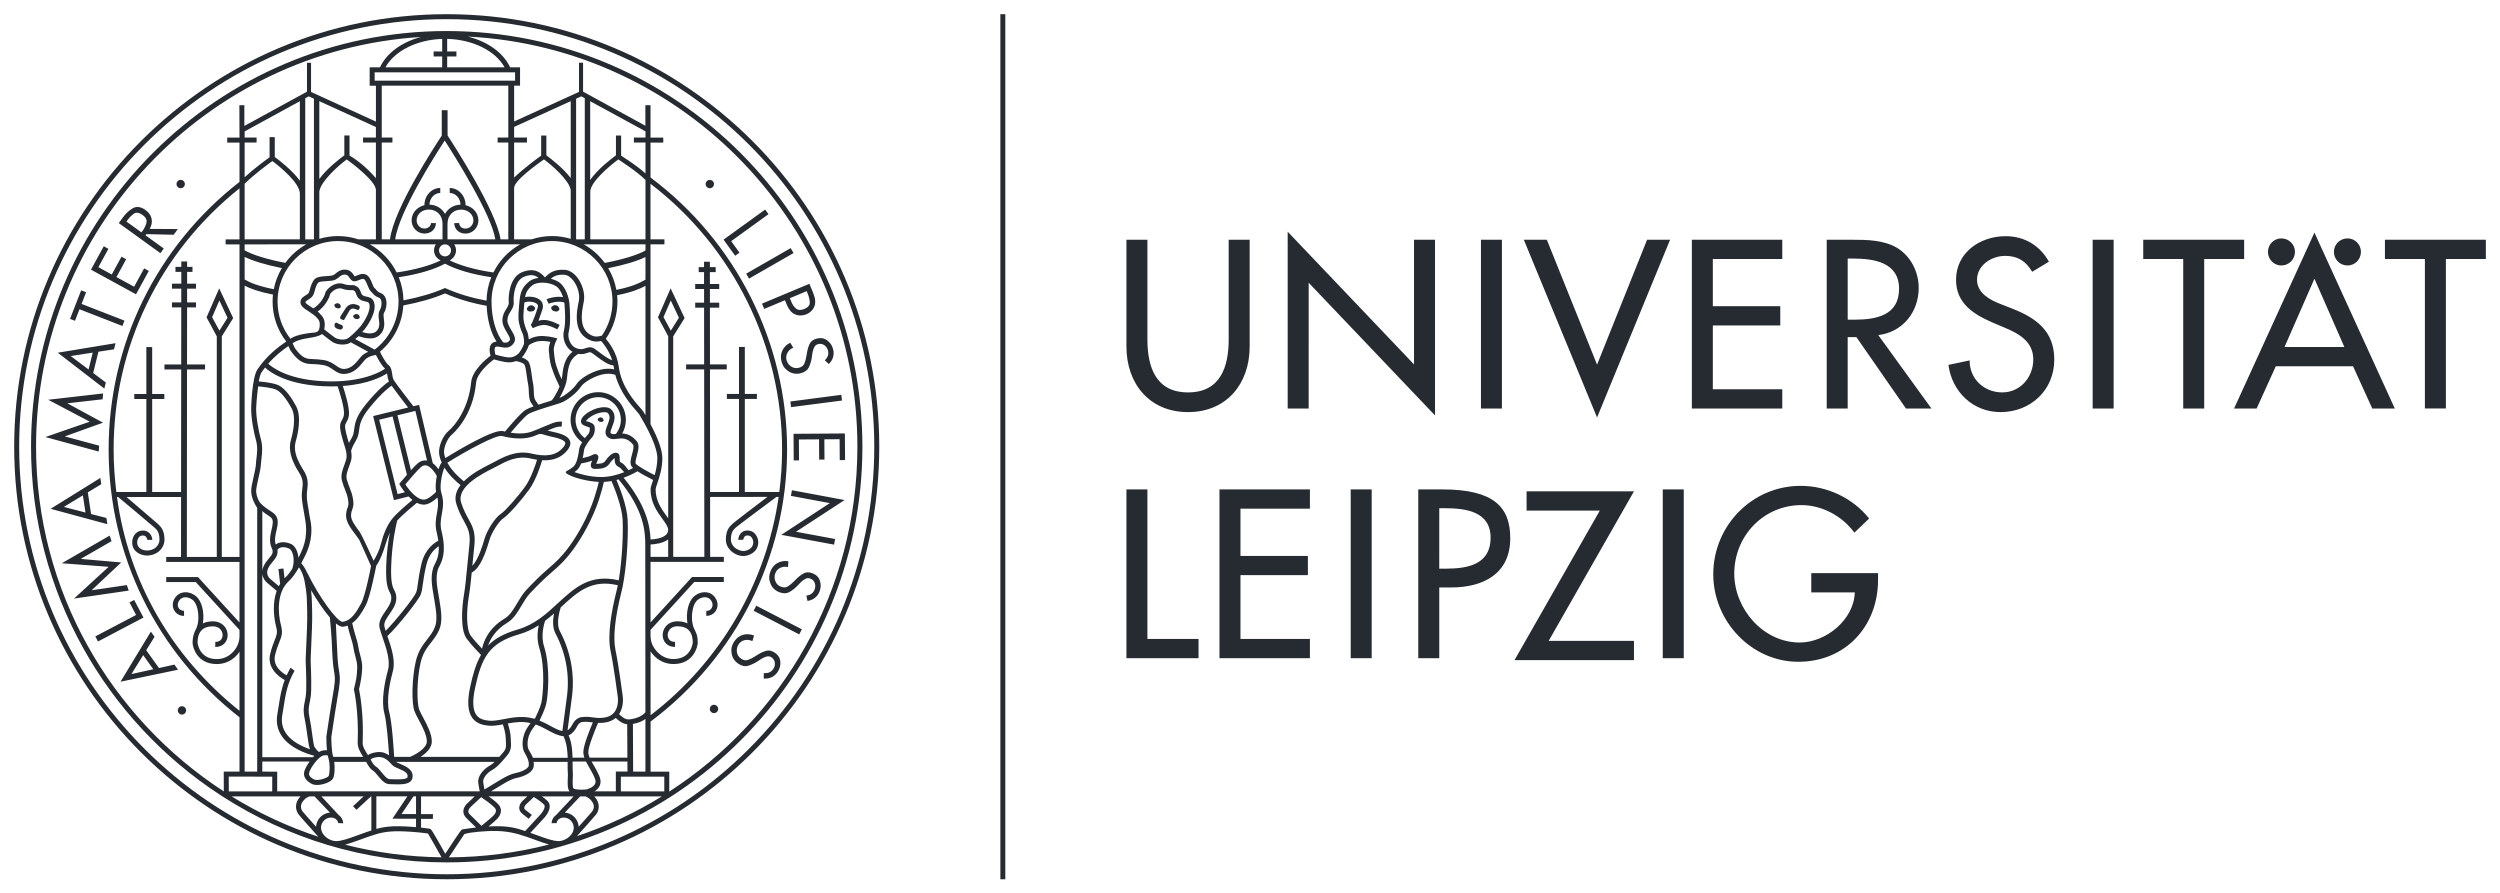 <?xml version="1.0" encoding="UTF-8" standalone="no"?>
<svg
   xmlns:svg="http://www.w3.org/2000/svg"
   xmlns="http://www.w3.org/2000/svg"
   id="svg6334"
   version="1.1"
   viewBox="0 0 233.352 83.393"
>
  <defs
     id="defs6328" />
  <g
     transform="translate(44.105,-81.435)"
     id="layer1">
    <path
       d="m 22.539,147.22 c -0.216,0 -0.388,0.176 -0.388,0.39 0,0.216 0.173,0.388 0.388,0.388 0.216,0 0.39,-0.173 0.39,-0.388 0,-0.215 -0.175,-0.39 -0.39,-0.39 m -49.66,0.135 c -0.216,0 -0.389,0.176 -0.389,0.389 0,0.216 0.174,0.389 0.389,0.389 0.215,0 0.389,-0.173 0.389,-0.389 0,-0.214 -0.175,-0.389 -0.389,-0.389 M 22.151,98.228 c -0.216,0 -0.39,0.175 -0.39,0.388 0,0.216 0.175,0.39 0.39,0.39 0.215,0 0.388,-0.175 0.388,-0.39 0,-0.214 -0.174,-0.388 -0.388,-0.388 m -49.392,0.774 c 0.216,0 0.39,-0.175 0.39,-0.389 0,-0.216 -0.175,-0.389 -0.39,-0.389 -0.215,0 -0.389,0.174 -0.389,0.389 0,0.215 0.175,0.389 0.389,0.389 m 55.46,43.357 c -0.285,-0.192 -0.557,-0.25 -0.818,-0.175 -0.259,0.077 -0.519,0.196 -0.777,0.358 l -0.273,0.17 c -0.009,0.005 -0.015,0.008 -0.02,0.013 -0.006,0.005 -0.012,0.008 -0.021,0.013 -0.201,0.125 -0.403,0.225 -0.604,0.296 -0.202,0.07 -0.415,0.031 -0.639,-0.121 -0.226,-0.15 -0.356,-0.359 -0.391,-0.621 -0.034,-0.264 0.02,-0.504 0.164,-0.718 0.144,-0.215 0.337,-0.346 0.578,-0.392 0.241,-0.047 0.476,-0.016 0.702,0.096 l 0.164,-0.518 c -0.352,-0.143 -0.697,-0.168 -1.031,-0.073 -0.335,0.097 -0.611,0.306 -0.826,0.626 -0.231,0.346 -0.313,0.717 -0.243,1.119 0.069,0.402 0.279,0.72 0.627,0.953 0.316,0.214 0.617,0.278 0.902,0.196 0.284,-0.083 0.572,-0.215 0.863,-0.395 l 0.289,-0.189 c 0.027,-0.019 0.056,-0.037 0.087,-0.057 0.032,-0.019 0.064,-0.04 0.096,-0.059 0.132,-0.073 0.273,-0.13 0.424,-0.169 0.152,-0.04 0.296,-0.013 0.434,0.079 0.182,0.124 0.287,0.291 0.311,0.499 0.027,0.208 -0.019,0.4 -0.138,0.575 -0.114,0.169 -0.244,0.282 -0.391,0.335 -0.145,0.055 -0.312,0.077 -0.498,0.064 l -0.011,0.502 c 0.266,0.028 0.512,-0.013 0.739,-0.12 0.227,-0.107 0.416,-0.273 0.564,-0.494 0.199,-0.296 0.282,-0.617 0.249,-0.962 -0.032,-0.347 -0.203,-0.624 -0.513,-0.833 m -1.039,2.412 v -0.003 c -0.003,0 -0.004,9.4e-4 -0.005,0 l 0.005,0.003 m -0.941,-6.327 4.256,2.206 0.246,-0.474 -4.256,-2.206 -0.246,0.474 m 5.028,-0.916 -7.11e-4,-0.003 c -0.002,0 -0.003,9.4e-4 -0.006,9.4e-4 l 0.006,0.003 m 0.466,-2.585 c -0.321,-0.121 -0.599,-0.115 -0.835,0.019 -0.237,0.131 -0.462,0.307 -0.676,0.523 l -0.23,0.227 c -0.006,0.005 -0.012,0.011 -0.016,0.016 -0.005,0.005 -0.011,0.011 -0.017,0.016 -0.167,0.169 -0.342,0.31 -0.521,0.424 -0.18,0.116 -0.397,0.125 -0.65,0.029 -0.254,-0.097 -0.427,-0.271 -0.52,-0.519 -0.094,-0.247 -0.095,-0.493 -0.003,-0.734 0.092,-0.241 0.25,-0.414 0.475,-0.514 0.224,-0.101 0.459,-0.122 0.704,-0.065 l 0.044,-0.541 c -0.375,-0.06 -0.716,-0.008 -1.021,0.162 -0.306,0.169 -0.527,0.434 -0.664,0.796 -0.147,0.387 -0.142,0.77 0.017,1.145 0.159,0.376 0.434,0.638 0.827,0.787 0.356,0.136 0.664,0.131 0.923,-0.013 0.258,-0.143 0.509,-0.338 0.751,-0.581 l 0.237,-0.249 c 0.023,-0.024 0.047,-0.049 0.072,-0.075 0.027,-0.027 0.053,-0.052 0.082,-0.078 0.111,-0.103 0.236,-0.19 0.375,-0.262 0.139,-0.072 0.284,-0.079 0.44,-0.019 0.206,0.08 0.345,0.216 0.417,0.413 0.072,0.198 0.07,0.395 -0.005,0.594 -0.071,0.189 -0.173,0.328 -0.304,0.415 -0.13,0.086 -0.287,0.143 -0.471,0.175 l 0.103,0.491 c 0.266,-0.035 0.497,-0.13 0.692,-0.285 0.198,-0.156 0.345,-0.359 0.44,-0.609 0.126,-0.332 0.134,-0.664 0.024,-0.994 -0.11,-0.329 -0.34,-0.561 -0.688,-0.694 m -1.917,-7.749 -0.098,0.525 3.631,0.677 -4.526,2.96 4.924,0.916 0.097,-0.525 -3.649,-0.68 4.534,-2.958 -4.913,-0.915 m 0.164,-2.781 0.495,-0.005 -0.013,-1.951 1.883,-0.013 0.012,1.894 0.496,-0.005 -0.013,-1.892 1.424,-0.011 0.013,1.952 0.497,-0.003 -0.018,-2.485 -4.793,0.033 0.018,2.486 m -0.245,-4.976 4.752,-0.617 -0.068,-0.531 -4.753,0.619 0.069,0.529 m 3.519,-4.025 -0.003,-0.003 c 0,0.002 -7.1e-4,0.003 -0.003,0.005 l 0.006,-0.002 m -2.608,0.855 c 0.368,-0.096 0.617,-0.278 0.745,-0.544 0.127,-0.268 0.219,-0.57 0.276,-0.91 l 0.048,-0.342 c 0.005,-0.031 0.011,-0.065 0.017,-0.103 0.005,-0.036 0.011,-0.073 0.02,-0.11 0.031,-0.148 0.083,-0.291 0.155,-0.43 0.071,-0.14 0.186,-0.231 0.347,-0.272 0.213,-0.054 0.406,-0.024 0.58,0.096 0.172,0.12 0.285,0.282 0.339,0.486 0.051,0.198 0.048,0.369 -0.007,0.516 -0.056,0.145 -0.15,0.284 -0.283,0.414 l 0.368,0.342 c 0.197,-0.182 0.329,-0.392 0.4,-0.632 0.071,-0.241 0.073,-0.492 0.005,-0.75 -0.088,-0.345 -0.273,-0.62 -0.555,-0.824 -0.282,-0.206 -0.602,-0.261 -0.964,-0.167 -0.331,0.086 -0.556,0.252 -0.672,0.496 -0.116,0.245 -0.198,0.518 -0.246,0.82 l -0.056,0.315 c -0.002,0.008 -0.004,0.019 -0.004,0.024 -7.14e-4,0.005 -0.002,0.016 -0.004,0.024 -0.04,0.234 -0.101,0.449 -0.179,0.648 -0.08,0.198 -0.252,0.33 -0.514,0.398 -0.263,0.069 -0.504,0.029 -0.724,-0.12 -0.22,-0.148 -0.363,-0.348 -0.428,-0.598 -0.065,-0.25 -0.035,-0.481 0.09,-0.693 0.123,-0.213 0.303,-0.366 0.536,-0.461 l -0.278,-0.466 c -0.342,0.168 -0.587,0.409 -0.738,0.724 -0.151,0.316 -0.177,0.659 -0.08,1.033 0.103,0.402 0.329,0.709 0.676,0.924 0.348,0.215 0.724,0.269 1.13,0.163 m 0.542,-7.659 0.076,0.181 c 0.002,0.005 0.003,0.008 0.005,0.011 0,0.003 7.13e-4,0.005 0.003,0.008 0.12,0.286 0.189,0.564 0.207,0.834 0.019,0.271 -0.15,0.48 -0.508,0.63 -0.317,0.134 -0.572,0.122 -0.762,-0.03 -0.193,-0.155 -0.343,-0.369 -0.454,-0.645 l -0.138,-0.329 z m -1.879,1.208 c 0.011,0.024 0.021,0.047 0.03,0.071 0.009,0.024 0.02,0.047 0.028,0.07 0.074,0.158 0.165,0.307 0.271,0.448 0.105,0.142 0.239,0.254 0.404,0.338 0.164,0.087 0.342,0.132 0.531,0.136 0.19,0.003 0.371,-0.028 0.546,-0.091 0.009,-0.003 0.015,-0.008 0.024,-0.011 0.007,-0.003 0.014,-0.005 0.024,-0.011 0.195,-0.082 0.365,-0.202 0.511,-0.362 0.146,-0.16 0.241,-0.347 0.286,-0.558 0.036,-0.176 0.035,-0.349 -0.003,-0.522 -0.037,-0.173 -0.088,-0.342 -0.154,-0.508 -0.011,-0.028 -0.022,-0.055 -0.034,-0.082 -0.011,-0.028 -0.02,-0.056 -0.028,-0.085 l -0.304,-0.727 -4.422,1.852 0.207,0.493 1.934,-0.81 0.15,0.357 m 0.388,-5.222 -4.157,2.386 0.266,0.462 4.157,-2.386 -0.266,-0.462 m -2.072,-3.167 -0.313,-0.432 -3.884,2.809 1.087,1.503 0.402,-0.29 -0.775,-1.072 3.483,-2.518 m -58.426,1.558 c -9.25e-4,0.002 -0.005,0.003 -0.011,0.005 l -0.097,0.134 -1.396,-1.008 0.092,-0.129 c 0.188,-0.261 0.392,-0.464 0.61,-0.611 0.218,-0.146 0.488,-0.103 0.809,0.128 0.3,0.218 0.418,0.457 0.354,0.719 -0.064,0.263 -0.182,0.515 -0.356,0.755 -0.002,0.003 -0.004,0.005 -0.006,0.008 z m 1.98,1.646 -1.705,-1.232 0.078,-0.109 2.555,0.057 0.383,-0.531 -2.63,-0.016 c 0.188,-0.319 0.249,-0.636 0.181,-0.951 -0.068,-0.315 -0.251,-0.581 -0.55,-0.797 -0.44,-0.317 -0.834,-0.381 -1.181,-0.189 -0.347,0.19 -0.654,0.469 -0.924,0.835 l -0.405,0.561 3.886,2.806 0.312,-0.433 m -1.397,2.091 -0.436,-0.237 -0.936,1.711 -1.651,-0.902 0.911,-1.663 -0.437,-0.237 -0.909,1.663 -1.249,-0.685 0.937,-1.712 -0.435,-0.238 -1.193,2.181 4.204,2.301 1.194,-2.181 m -6.469,3.577 4.005,1.56 0.194,-0.498 -4.005,-1.56 0.424,-1.09 -0.462,-0.181 -1.039,2.666 0.462,0.18 0.42,-1.078 m 0.848,5.624 -1.668,-1.256 2.056,-0.319 z m 1.612,1.214 -1.182,-0.887 0.49,-1.988 1.456,-0.223 0.142,-0.574 -5.393,0.891 4.347,3.349 0.14,-0.568 m -0.666,6.441 0.042,-0.546 -3.187,-0.858 4.74e-4,-0.013 3.546,-1.275 -3.314,-1.799 0.001,-0.011 3.28,-0.373 0.041,-0.544 -5.126,0.588 3.882,2.046 -4.145,1.434 4.979,1.353 m -3.255,5.169 1.778,-1.078 0.243,1.603 z m 3.975,1.031 -1.432,-0.368 -0.306,-2.022 1.259,-0.763 -0.088,-0.584 -4.642,2.883 5.297,1.434 -0.088,-0.578 m 2.083,6.78 -0.179,-0.517 -3.265,0.481 -0.004,-0.011 2.744,-2.582 -3.756,-0.33 -0.003,-0.013 2.86,-1.645 -0.179,-0.518 -4.467,2.581 4.374,0.331 -3.23,2.965 5.106,-0.743 m 0.507,0.872 -0.439,0.232 0.615,1.171 -3.803,2 0.249,0.474 4.243,-2.233 -0.865,-1.644 m -0.256,6.917 1.096,-1.768 0.943,1.319 z m 4.012,-0.883 -1.444,0.322 -1.19,-1.666 0.779,-1.251 -0.344,-0.481 -2.834,4.674 5.372,-1.12 -0.339,-0.477 m 17.04,-32.717 c -0.094,-0.021 -0.181,0.021 -0.181,0.021 0,0 -0.141,0.069 -0.168,0.138 -0.028,0.069 0.03,0.162 0.089,0.219 0.056,0.057 0.154,0.079 0.279,0.093 0.122,0.013 0.223,-0.103 0.242,-0.157 0.017,-0.054 -0.053,-0.173 -0.081,-0.216 -0.03,-0.045 -0.085,-0.08 -0.18,-0.1 m 16.63,-0.556 c -0.003,-0.07 -0.135,-0.178 -0.188,-0.217 -0.053,-0.039 -0.133,-0.054 -0.252,-0.037 -0.119,0.016 -0.202,0.103 -0.202,0.103 0,0 -0.132,0.142 -0.137,0.234 -0.004,0.091 0.107,0.176 0.198,0.216 0.091,0.041 0.215,0.024 0.365,-0.013 0.15,-0.035 0.217,-0.216 0.216,-0.287 m 6.173,10.63 c 0.111,0.013 0.201,-0.092 0.218,-0.14 0.015,-0.049 -0.047,-0.156 -0.073,-0.194 -0.027,-0.04 -0.076,-0.07 -0.16,-0.09 -0.085,-0.019 -0.162,0.021 -0.162,0.021 0,0 -0.125,0.062 -0.151,0.124 -0.026,0.062 0.028,0.146 0.081,0.198 0.05,0.049 0.138,0.068 0.248,0.082 m -4.213,-10.309 c 0.154,0.019 0.279,-0.127 0.302,-0.195 0.022,-0.067 -0.065,-0.214 -0.101,-0.269 -0.036,-0.054 -0.106,-0.097 -0.223,-0.124 -0.119,-0.027 -0.226,0.029 -0.226,0.029 0,0 -0.172,0.085 -0.209,0.17 -0.034,0.086 0.039,0.202 0.111,0.273 0.071,0.069 0.193,0.097 0.346,0.115 m -20.429,1.067 c -0.103,-0.076 -0.209,0.024 -0.209,0.024 0,0 -0.051,0.073 -0.051,0.177 0,0.104 -0.002,0.291 0.446,0.399 0.169,0.04 0.266,-9.4e-4 0.321,-0.14 0.12,-0.3 -0.286,-0.297 -0.507,-0.46 m 0.068,-1.357 c 0.121,0.029 0.235,-0.077 0.259,-0.128 0.023,-0.052 -0.032,-0.178 -0.058,-0.225 -0.023,-0.047 -0.074,-0.086 -0.165,-0.12 -0.092,-0.031 -0.184,0.003 -0.184,0.003 0,0 -0.146,0.053 -0.182,0.117 -0.036,0.065 0.012,0.166 0.063,0.229 0.051,0.063 0.146,0.096 0.268,0.124 m 0.242,0.981 c 0.007,0.008 0.161,0.07 0.166,0.07 0.011,0 0.091,0.04 0.101,0.042 0.076,-0.024 0.105,-0.093 0.145,-0.17 0.002,-0.003 0.213,-0.359 0.368,-0.639 0.088,-0.162 0.218,-0.328 0.502,-0.251 0.091,0.021 0.255,0.083 0.38,0.132 0.007,-0.016 0.014,-0.031 0.024,-0.045 0.02,-0.024 0.038,-0.05 0.052,-0.078 0,0 0.017,-0.036 0.02,-0.041 0.016,-0.041 0.028,-0.083 0.04,-0.125 -0.019,-0.024 -0.029,-0.054 -0.036,-0.084 -0.034,-0.016 -0.06,-0.041 -0.08,-0.071 -0.053,-0.019 -0.105,-0.036 -0.153,-0.056 -0.43,-0.178 -0.867,-0.029 -1.1,0.388 -0.118,0.215 -0.355,0.518 -0.428,0.664 -0.045,0.086 -0.08,0.199 -0.002,0.263 m 30.676,44.123 0.004,-1.864 -1.746,-0.003 v -4.675 c 7.98,-5.956 12.742,-15.438 12.742,-25.388 0,-9.95 -4.764,-19.438 -12.748,-25.394 v -3.259 h 1.19 v -0.466 h -1.19 v -3.026 h -0.481 v 1.917 L 10.32,89.989 V 87.293 H 9.941 v 2.72 L 3.884,92.773 V 89.431 H 4.437 V 87.717 H 3.508 C 2.867,86.341 1.397,85.304 -0.443,84.849 19.783,85.873 35.925,102.653 35.925,123.13 c 0,13.487 -7.007,25.361 -17.565,32.196 z m -0.463,-0.024 h -4.053 v -1.374 h 4.053 z m -8.152,4.178 c 0.529,-0.589 1.693,-1.885 1.8,-2.037 0.292,-0.409 0.397,-1.064 -0.185,-1.674 h 6.311 c -2.47,1.525 -5.127,2.773 -7.926,3.711 z m -0.367,-1.897 c -0.226,-0.183 -0.49,-0.279 -0.768,-0.298 l 1.44,-1.516 h 0.463 c 0.154,0.044 0.33,0.135 0.507,0.32 0.46,0.477 0.29,0.885 0.146,1.083 -0.063,0.087 -0.658,0.758 -1.26,1.43 -0.022,-0.393 -0.212,-0.764 -0.529,-1.019 z m -0.269,1.87 c -0.286,0.296 -0.712,0.49 -1.083,0.49 -0.516,0 -1.284,-0.283 -2.027,-0.556 -0.205,-0.073 -0.405,-0.146 -0.602,-0.214 l 1.302,-1.41 c 0.053,-0.057 0.525,-0.581 0.503,-1.091 -0.008,-0.196 -0.089,-0.372 -0.233,-0.503 -0.16,-0.148 -0.332,-0.282 -0.496,-0.399 h 2.958 l -1.629,1.736 c -0.162,0.119 -0.292,0.276 -0.364,0.468 -0.037,0.099 -0.057,0.2 -0.063,0.302 0.157,-0.016 0.311,-0.013 0.467,-0.005 0.005,-0.044 0.014,-0.088 0.031,-0.133 0.073,-0.194 0.253,-0.336 0.476,-0.377 0.269,-0.045 0.527,0.019 0.737,0.187 0.215,0.173 0.348,0.435 0.359,0.7 0.012,0.365 -0.176,0.639 -0.336,0.807 z m -11.319,2.007 c 0.541,-0.821 1.25,-1.89 1.443,-2.168 0.564,-0.212 2.217,-0.287 2.515,-0.295 1.419,-0.03 2.349,0.222 3.199,0.513 l 0.176,0.058 c 0.231,0.078 0.472,0.167 0.715,0.256 0.44,0.162 0.888,0.325 1.303,0.437 -2.992,0.771 -6.125,1.184 -9.351,1.199 z m -0.336,-0.336 c -1.31,-2.334 -1.322,-2.341 -1.501,-2.344 -0.259,-0.039 -0.514,-0.07 -0.759,-0.096 v -0.816 h 1.103 l 0.008,-0.445 h -1.111 v -1.654 h 5.006 c -0.309,0.286 -0.681,0.632 -0.753,0.712 -0.396,0.437 -0.407,0.924 -0.031,1.3 0.253,0.252 0.637,0.627 0.912,0.895 -0.374,0.042 -0.782,0.096 -1.223,0.166 -0.144,0 -0.155,0.005 -1.65,2.282 z m -9.345,-0.847 c 0.428,-0.113 0.895,-0.284 1.354,-0.45 0.244,-0.092 0.486,-0.181 0.717,-0.259 l 0.175,-0.058 c 0.85,-0.289 1.518,-0.513 2.933,-0.484 0.605,0.016 1.534,0.065 2.552,0.207 0.184,0.303 0.808,1.407 1.267,2.222 -3.1,-0.039 -6.115,-0.44 -8.998,-1.178 z m -1.915,-0.823 c -0.161,-0.168 -0.349,-0.441 -0.337,-0.807 0.011,-0.265 0.144,-0.528 0.36,-0.7 0.211,-0.171 0.474,-0.233 0.736,-0.187 0.225,0.039 0.403,0.184 0.477,0.377 0.015,0.04 0.024,0.08 0.028,0.121 0.158,0.008 0.314,0.011 0.471,0.024 -0.006,-0.104 -0.026,-0.209 -0.064,-0.309 -0.073,-0.192 -0.201,-0.35 -0.364,-0.469 l -1.608,-1.735 h 3.942 l -0.988,0.915 0.317,0.342 1.355,-1.257 h 0.036 v 3.181 c -0.116,0.039 -0.232,0.079 -0.351,0.118 l -0.174,0.059 c -0.235,0.08 -0.48,0.17 -0.728,0.26 -0.743,0.274 -1.511,0.556 -2.026,0.556 -0.371,0 -0.797,-0.194 -1.082,-0.49 z m -0.798,-0.851 c -0.603,-0.671 -1.198,-1.343 -1.261,-1.43 -0.142,-0.198 -0.312,-0.606 0.145,-1.083 0.178,-0.186 0.355,-0.276 0.513,-0.32 h 0.457 l 1.442,1.516 c -0.277,0.019 -0.542,0.117 -0.768,0.299 -0.317,0.254 -0.506,0.625 -0.528,1.018 z m -7.883,-2.833 h 6.428 c -0.581,0.61 -0.478,1.265 -0.184,1.674 0.111,0.158 1.353,1.54 1.852,2.095 -2.861,-0.944 -5.575,-2.213 -8.096,-3.768 z m -0.269,-1.849 4.06,0.008 -0.003,1.375 h -4.051 z m -0.869,-41.622 -0.685,-1.261 0.68,-1.555 0.76,1.613 z m 1.873,-8.052 v 29.17 h -1.652 v -20.591 l 1.063,-1.699 -1.306,-2.773 -1.181,2.704 0.918,1.695 -0.005,0.008 0.043,0.063 v 20.593 h -2.795 l 0.017,-17.497 h 1.683 v -0.467 h -1.683 l 0.007,-5.328 h 0.829 v -0.467 h -0.829 l 9.26e-4,-1.278 h 0.828 v -0.466 h -0.828 l 9.25e-4,-1.104 h 0.5 v -0.467 h -0.499 v -0.506 h -0.544 v 0.506 h -0.544 v 0.467 h 0.543 l -9.26e-4,1.104 h -0.87 v 0.466 h 0.869 l -9.26e-4,1.278 h -0.868 v 0.467 h 0.868 l -0.006,5.328 h -1.565 v 0.467 h 1.565 l -0.012,11.439 h -2.696 v -8.683 h 1.132 v -0.465 h -1.132 v -4.378 c -0.181,0.005 -0.363,0.005 -0.544,-0.003 v 4.382 h -1.127 v 0.465 h 1.127 v 8.683 h -2.8 c -0.163,-1.304 -0.255,-2.625 -0.255,-3.962 0,-9.562 4.281,-18.421 11.749,-24.383 v 4.766 h -1.295 v 0.467 z m -1.261,37.05 c 0.209,-0.356 0.202,-0.833 -0.016,-1.214 -0.238,-0.416 -0.679,-0.653 -1.211,-0.653 -0.36,0 -0.667,0.07 -0.931,0.195 0.16,-0.964 -0.066,-2.135 -0.721,-2.604 -0.374,-0.265 -0.81,-0.367 -1.197,-0.268 -0.334,0.079 -0.599,0.296 -0.767,0.624 -0.178,0.35 -0.167,0.747 0.029,1.066 0.187,0.3 0.517,0.479 0.886,0.479 0.004,0 0.007,0 0.013,0 l -0.006,-0.468 c -0.2,-0.021 -0.393,-0.091 -0.497,-0.257 -0.11,-0.178 -0.114,-0.405 -0.011,-0.607 0.105,-0.208 0.261,-0.338 0.462,-0.386 0.252,-0.062 0.556,0.013 0.816,0.198 0.611,0.435 0.776,2.041 0.293,2.861 -9.26e-4,0.003 -0.263,0.46 -0.263,1.164 0,0.419 0.412,1.976 2.234,1.992 0.007,0 0.016,0 0.024,0 0.68,0 1.294,-0.254 1.779,-0.733 0.131,-0.13 0.244,-0.272 0.343,-0.415 v 5.508 c -6.343,-5.064 -10.363,-12.051 -11.436,-19.953 h 0.112 c 0.03,0.027 3.138,2.623 3.39,2.852 0.215,0.195 0.459,0.414 0.464,1.113 0.003,0.328 -0.159,0.558 -0.294,0.695 -0.265,0.267 -0.624,0.334 -0.862,0.334 -0.237,0 -0.903,-0.09 -0.925,-0.743 -0.009,-0.233 0.093,-0.427 0.203,-0.538 0.087,-0.086 0.212,-0.122 0.367,-0.119 0.292,0.013 0.373,0.338 0.372,0.401 l 0.467,0.011 c 0.006,-0.338 -0.256,-0.851 -0.82,-0.875 -0.285,-0.008 -0.535,0.075 -0.713,0.254 -0.207,0.203 -0.355,0.517 -0.342,0.884 0.029,0.908 0.884,1.195 1.39,1.195 0.408,0 0.876,-0.155 1.193,-0.473 0.285,-0.286 0.433,-0.643 0.431,-1.028 -0.007,-0.834 -0.31,-1.174 -0.618,-1.454 -0.198,-0.181 -2.028,-1.743 -2.921,-2.507 h 5.088 l -0.005,5.592 h -1.382 v 0.466 h 6.841 v 5.654 l -3.875,-4.242 h -2.966 v 0.467 h 2.76 l 4.081,4.468 v 0.367 c 0.044,0.801 -0.27,1.358 -0.67,1.757 -0.277,0.273 -0.753,0.598 -1.452,0.598 -0.007,0 -0.013,0 -0.021,0 -1.638,-0.013 -1.771,-1.521 -1.771,-1.534 -0.005,-0.288 0.037,-0.816 0.378,-1.159 0.235,-0.243 0.589,-0.365 1.048,-0.365 0.494,0 0.718,0.263 0.807,0.422 0.137,0.236 0.143,0.53 0.018,0.744 -0.114,0.193 -0.343,0.292 -0.594,0.29 l -0.006,0.468 c 0.455,0.003 0.801,-0.183 1.002,-0.522 z m -17.729,-18.163 c 0,-20.326 15.907,-37.001 35.928,-38.248 -1.783,0.47 -3.203,1.491 -3.828,2.835 h -0.961 v 1.714 h 0.585 v 3.348 l -6.057,-2.765 v -2.721 h -0.379 v 2.696 l -5.845,3.196 v -1.936 h -0.465 l 0.012,3.026 h -1.146 v 0.466 h 1.146 v 3.667 c -7.762,6.05 -12.216,15.156 -12.216,24.986 0,9.834 4.451,18.936 12.216,24.987 v 5.074 l -1.473,-0.003 0.009,1.848 c -10.537,-6.84 -17.525,-18.7 -17.525,-32.17 z M -2.831,86.239 h -0.8 v 0.465 h 0.8 v 1.013 h -5.294 c 0.838,-1.523 2.931,-2.575 5.294,-2.649 z M 9.167,98.054 C 8.455,97.114 7.276,96.215 6.894,95.936 V 94.083 H 6.408 v 1.878 c -0.393,0.281 -1.573,1.145 -2.525,2.047 v -3.268 h 1.2 v -0.466 h -1.2 v -0.991 l 5.283,-2.404 z M 13.063,109.581 c 0,1.144 -0.341,2.236 -0.982,3.176 -0.212,0.067 -0.539,0.137 -0.79,0.053 -1.446,-0.485 -1.099,-2.238 -0.932,-3.08 l 0.031,-0.163 c 0.131,-0.698 -0.118,-1.596 -0.616,-2.237 -0.34,-0.434 -0.756,-0.687 -1.176,-0.712 -1.038,-0.064 -1.463,0.345 -1.804,0.672 l -0.042,0.039 c -0.285,-0.35 -0.899,-0.997 -2.137,-0.485 -1.162,0.48 -1.284,2.229 -1.233,2.802 0.019,0.234 -0.083,0.395 -0.224,0.618 -0.156,0.249 -0.35,0.557 -0.367,1.026 -0.018,0.449 0.222,0.85 0.434,1.203 0.207,0.343 0.334,0.578 0.246,0.708 -0.157,0.229 -0.327,0.243 -0.605,0.196 -0.693,-0.863 -1.092,-2.248 -1.092,-3.816 0,-3.114 2.533,-5.645 5.645,-5.645 3.113,0 5.646,2.531 5.646,5.645 z m -2.584,-5.804 H 9.67 V 90.65 l 0.484,-0.221 0.325,0.178 z m 5.666,0.467 v 0.573 c -0.781,0.43 -2.096,0.831 -3.802,1.16 -0.521,-0.707 -1.185,-1.302 -1.956,-1.733 z m 0,-9.969 H 15.062 v 0.466 h 1.083 v 2.886 c -0.899,-0.814 -1.913,-1.407 -2.273,-1.665 v -1.879 h -0.485 v 1.853 c -0.405,0.296 -1.716,1.294 -2.404,2.298 v -7.352 l 5.163,2.814 z m 0,9.502 h -5.152 v -4.449 c 0,-0.897 1.784,-2.398 2.619,-3.014 0.39,0.281 1.602,1.022 2.533,1.914 z m 1.105,20.446 c -0.006,0.6 -0.121,1.119 -0.25,1.561 -0.676,-0.341 -1.592,-0.849 -1.764,-1.074 -0.07,-0.093 0.034,-0.481 0.103,-0.739 0.135,-0.5 0.273,-1.016 -0.011,-1.354 -0.469,-0.562 -0.946,-0.704 -1.353,-0.72 0.219,-0.386 0.34,-0.823 0.34,-1.274 0,-1.422 -1.158,-2.583 -2.581,-2.583 -1.423,0 -2.582,1.16 -2.582,2.583 0,0.831 0.41,1.609 1.079,2.092 -0.136,0.22 -0.249,0.452 -0.274,0.635 -0.07,0.499 -0.188,1.332 -0.539,1.641 -0.135,0.117 -0.289,0.212 -0.439,0.309 -0.064,0.042 -0.223,0.103 -0.26,0.166 -0.038,0.067 0.01,0.116 0.046,0.147 0.035,0.029 -9.259e-4,0 -9.259e-4,0 0.025,0.019 0.088,0.079 0.192,0.126 0.537,0.297 1.762,0.628 2.83,0.676 -0.062,0.291 -0.181,0.755 -0.417,1.482 -0.572,1.772 -1.576,3.495 -2.323,4.522 -0.755,1.033 -1.289,1.496 -1.854,1.988 l -0.217,0.19 c -0.666,0.584 -1.118,1.026 -1.94,1.892 -0.346,0.368 -0.61,0.817 -0.866,1.247 -0.347,0.585 -0.676,1.139 -1.164,1.43 -1.558,0.929 -1.995,2.233 -2.116,2.82 -0.31,-0.328 -0.758,-0.817 -1.052,-1.215 -0.425,-0.576 -0.414,-2.276 -0.183,-3.655 0.114,-0.677 0.193,-1.416 0.273,-2.24 0.792,-0.406 1.289,-1.798 1.639,-2.996 0.237,-0.813 0.935,-1.831 1.339,-2.093 0.503,-0.328 1.706,-1.716 2.404,-2.689 0.62,-0.866 1.066,-2.275 1.194,-2.705 0.683,0.037 1.482,-0.073 2.101,-0.664 0.432,-0.414 0.598,-0.772 0.504,-1.099 -0.114,-0.4 -0.599,-0.676 -1.528,-0.869 -0.241,-0.049 -0.425,-0.1 -0.576,-0.143 0.106,-0.044 0.22,-0.089 0.343,-0.134 0.482,-0.214 0.686,-0.242 0.977,-0.23 l 0.022,-0.465 c -0.408,-0.019 -0.681,0.044 -1.176,0.263 -0.587,0.224 -1.014,0.424 -1.072,0.45 -0.077,0.019 -0.158,0.053 -0.255,0.095 -0.37,0.159 -1.017,0.43 -2.283,0.226 0.492,-0.584 1.307,-1.515 1.632,-1.726 0.353,-0.228 1.603,-0.61 2.349,-0.838 0.272,-0.083 0.501,-0.153 0.647,-0.203 0.622,-0.209 1.561,-0.954 1.933,-1.533 0.283,-0.438 1.425,-1.09 2.252,-1.183 0.546,-0.064 0.844,0.04 0.96,0.096 0.425,1.622 1.497,2.83 1.989,3.386 0.097,0.108 0.203,0.23 0.224,0.265 l 0.07,0.119 c 1.363,2.279 1.643,3.444 1.639,4.017 z m 1.261,-11.927 -0.686,-1.261 0.68,-1.555 0.759,1.613 z m -1.893,29.935 c 0.104,0.159 0.227,0.31 0.369,0.452 0.484,0.48 1.1,0.733 1.779,0.733 0.007,0 0.015,0 0.024,0 1.821,-0.016 2.225,-1.573 2.233,-1.995 0.004,-0.228 -0.019,-0.506 -0.103,-0.784 0,0 -0.159,-0.374 -0.16,-0.377 -0.481,-0.82 -0.316,-2.426 0.293,-2.861 0.259,-0.184 0.564,-0.259 0.817,-0.198 0.201,0.049 0.356,0.178 0.461,0.386 0.104,0.201 0.101,0.429 -0.009,0.607 -0.103,0.166 -0.287,0.288 -0.497,0.257 l -0.006,0.468 c 0.004,0 0.009,0 0.013,0 0.368,0 0.699,-0.18 0.884,-0.48 0.198,-0.319 0.209,-0.716 0.03,-1.063 -0.168,-0.33 -0.432,-0.548 -0.766,-0.627 -0.387,-0.099 -0.823,0.003 -1.197,0.268 -0.656,0.468 -0.881,1.64 -0.722,2.604 -0.264,-0.124 -0.572,-0.195 -0.931,-0.195 -0.532,0 -0.973,0.237 -1.21,0.653 -0.219,0.381 -0.226,0.857 -0.016,1.213 0.198,0.336 0.546,0.522 0.984,0.522 0.006,0 0.011,0 0.017,0 l -0.006,-0.468 c -0.292,0.003 -0.48,-0.097 -0.593,-0.29 -0.125,-0.215 -0.119,-0.508 0.017,-0.744 0.09,-0.159 0.314,-0.422 0.807,-0.422 0.459,0 0.813,0.121 1.049,0.365 0.339,0.344 0.382,0.872 0.377,1.157 0,0.016 -0.133,1.523 -1.771,1.537 -0.007,0 -0.013,0 -0.02,0 -0.7,0 -1.176,-0.326 -1.453,-0.598 -0.476,-0.474 -0.696,-0.965 -0.696,-1.616 v -0.508 l 4.08,-4.468 h 2.761 v -0.467 h -2.966 l -3.875,4.242 v -5.654 H 23.459 v -0.466 h -1.277 l -0.006,-5.592 5.355,-0.008 c -0.997,0.75 -3.068,2.334 -3.265,2.515 -0.309,0.279 -0.612,0.622 -0.618,1.454 -0.004,0.386 0.146,0.743 0.43,1.028 0.315,0.318 0.783,0.524 1.193,0.524 0.506,0 1.368,-0.338 1.399,-1.246 0.012,-0.367 -0.144,-0.681 -0.35,-0.884 -0.179,-0.178 -0.42,-0.262 -0.714,-0.254 -0.563,0.024 -0.805,0.537 -0.799,0.875 l 0.466,-0.011 c 0,-0.063 0.06,-0.387 0.352,-0.401 0.153,0 0.281,0.033 0.367,0.119 0.11,0.111 0.22,0.306 0.213,0.538 -0.023,0.652 -0.695,0.794 -0.933,0.794 -0.239,0 -0.597,-0.119 -0.861,-0.385 -0.137,-0.138 -0.298,-0.368 -0.295,-0.696 0.005,-0.699 0.249,-0.918 0.465,-1.115 0.224,-0.203 3.787,-2.851 3.787,-2.851 h 0.207 c -1.164,8.02 -5.446,15.398 -11.955,20.376 z m 1.646,-10.446 v 1.629 h -1.646 v -1.158 c 0.392,-0.016 1.155,-0.1 1.646,-0.471 z m -4.157,-5.759 c 0.672,-0.244 1.16,-0.525 1.29,-0.602 0.476,0.309 1.12,0.64 1.462,0.809 -0.014,0.045 -0.03,0.098 -0.046,0.14 -0.111,0.327 -0.192,0.563 -0.192,0.755 0.004,1.225 0.613,2.062 1.103,2.738 0.289,0.399 0.538,0.743 0.538,1.021 0,0.184 -0.064,0.337 -0.196,0.463 -0.335,0.327 -1.028,0.423 -1.451,0.441 v -0.096 c -0.059,-1.216 -0.423,-3.126 -2.511,-5.669 z m -2.269,28.816 c 0.152,-0.284 0.152,-0.603 0.004,-0.954 -0.194,-0.455 -0.401,-0.806 -0.581,-1.116 -0.053,-0.089 -0.101,-0.171 -0.146,-0.254 h 3.342 l 0.006,0.935 h -1.085 v 1.846 h -1.995 c 0.179,-0.11 0.349,-0.26 0.456,-0.458 z m -2.869,-4.768 c 0.093,-0.038 0.183,-0.089 0.27,-0.162 0.27,-0.228 0.396,-0.451 0.496,-0.63 0.122,-0.218 0.197,-0.35 0.434,-0.444 0.399,-0.062 0.685,-0.021 0.988,0.019 0.025,0.003 0.049,0.005 0.076,0.008 -0.273,0.637 -0.91,2.199 -0.889,2.811 0.006,0.17 0.046,0.328 0.097,0.481 H 9.335 c -0.009,-0.341 -0.025,-0.693 -0.071,-1.012 -0.065,-0.461 -0.19,-0.825 -0.295,-1.071 z m -7.245,5.226 c 0.387,-0.236 0.868,-0.528 1.193,-0.722 0.503,-0.299 0.909,-0.477 1.207,-0.533 0.062,-0.011 1.493,-0.275 1.592,-1.11 0.015,-0.13 0.009,-0.259 -0.009,-0.386 h 3.169 c 0,0.078 9.259e-4,0.157 9.259e-4,0.23 9.259e-4,0.319 0.002,0.597 0.02,0.782 0.013,0.129 0.006,0.321 -0.004,0.525 -0.02,0.465 -0.039,0.945 0.158,1.216 z m 0.602,2.547 c 0.532,-0.609 0.326,-1.078 0.059,-1.359 -0.212,-0.226 -0.566,-0.5 -0.875,-0.721 h 3.601 l -0.482,0.462 c -0.03,0.032 -0.292,0.318 -0.263,0.67 0.011,0.134 0.069,0.331 0.29,0.499 0.443,0.345 0.586,0.46 0.59,0.462 l 0.294,-0.36 c 0,0 -0.142,-0.119 -0.6,-0.471 -0.09,-0.07 -0.105,-0.127 -0.109,-0.167 -0.009,-0.123 0.099,-0.272 0.128,-0.306 l 0.764,-0.729 c 0.209,0.125 0.604,0.381 0.931,0.682 0.041,0.038 0.168,0.153 -0.009,0.515 -0.114,0.228 -0.287,0.42 -0.289,0.42 l -1.44,1.561 c -0.813,-0.275 -1.523,-0.482 -2.912,-0.447 -0.149,0.003 -0.319,0.011 -0.508,0.019 0.335,-0.278 0.724,-0.606 0.831,-0.731 z m -1.521,-2.003 c 0.293,0.196 0.942,0.646 1.241,0.963 0.211,0.227 0.193,0.431 -0.07,0.734 -0.108,0.122 -0.703,0.619 -1.14,0.977 -0.255,-0.248 -0.776,-0.755 -1.089,-1.066 -0.079,-0.08 -0.289,-0.29 0.047,-0.663 0.07,-0.077 0.611,-0.578 1.011,-0.945 z M -20.196,127.259 c -0.006,-0.219 0.111,-0.742 0.215,-1.201 0.113,-0.506 0.221,-0.985 0.228,-1.276 0.005,-0.142 0.026,-0.307 0.047,-0.487 0.066,-0.533 0.147,-1.198 -0.065,-1.926 -0.151,-0.518 -0.441,-1.922 -0.423,-2.824 0.012,-0.661 0.183,-2.043 0.183,-2.043 0.339,0.024 1.303,0.124 1.702,0.313 0.418,0.2 0.939,0.837 1.429,1.747 0.472,0.879 0.064,2.48 -0.072,2.949 -0.272,0.943 0.113,1.857 0.426,2.463 0.076,0.149 0.161,0.288 0.247,0.423 0.273,0.44 0.51,0.818 0.405,1.532 -0.122,0.83 -0.055,1.21 0.107,2.132 0.048,0.271 0.103,0.589 0.166,0.983 0.261,1.653 -0.253,2.669 -0.628,3.411 -0.007,0.013 -0.013,0.027 -0.019,0.04 -0.05,-0.531 -0.249,-1.022 -0.633,-1.258 -0.58,-0.269 -1.117,-0.252 -1.492,0.021 -0.129,-0.42 -0.028,-0.863 0.07,-1.294 0.123,-0.536 0.251,-1.091 -0.141,-1.515 -0.117,-0.124 -0.267,-0.219 -0.423,-0.322 -0.156,-0.098 -0.98,-0.612 -1.128,-1.05 -0.11,-0.247 -0.195,-0.526 -0.202,-0.818 z m 1.57,-18.328 c -0.023,0.214 -0.035,0.43 -0.035,0.649 0,1.367 0.442,2.656 1.275,3.734 -0.746,0.5 -1.816,1.32 -2.661,2.561 -0.552,0.739 -0.613,3.632 -0.613,3.662 -0.019,0.963 0.279,2.405 0.443,2.963 0.184,0.633 0.109,1.245 0.048,1.736 -0.024,0.196 -0.046,0.377 -0.049,0.532 -0.007,0.246 -0.114,0.725 -0.218,1.188 -0.12,0.534 -0.233,1.04 -0.224,1.314 0.016,0.633 0.312,1.198 0.561,1.57 v 24.617 l -1.172,-0.003 V 108.099 c 0.503,0.262 1.276,0.563 2.644,0.833 z m 0.83,-2.471 c -0.358,0.599 -0.618,1.262 -0.754,1.97 -1.531,-0.303 -2.262,-0.64 -2.72,-0.909 v -2.107 c 0.801,0.391 1.968,0.742 3.474,1.045 z m 2.994,-2.684 h -0.811 V 90.607 l 0.326,-0.178 0.485,0.221 z m 2.251,0.16 c 3.113,0 5.646,2.531 5.646,5.645 0,1.759 -0.832,3.423 -2.229,4.488 l -1.822,-0.992 c 0.12,-0.106 0.329,-0.263 0.329,-0.263 0.018,0.005 0.047,0.013 0.085,0.027 0.364,0.116 1.333,0.423 1.912,-0.173 0.48,-0.492 0.408,-1.054 0.355,-1.463 -0.03,-0.241 -0.057,-0.449 0.02,-0.58 0.194,-0.324 0.31,-0.881 0.16,-1.32 -0.085,-0.252 -0.25,-0.43 -0.476,-0.519 -0.247,-0.096 -0.31,-0.174 -0.399,-0.281 -0.056,-0.068 -0.114,-0.138 -0.202,-0.209 -0.048,-0.041 -0.132,-0.248 -0.187,-0.386 -0.131,-0.323 -0.278,-0.689 -0.564,-0.834 -0.313,-0.156 -0.627,-0.027 -0.856,0.07 -0.081,0.033 -0.202,0.084 -0.215,0.087 -0.02,-0.013 -0.062,-0.076 -0.092,-0.12 -0.136,-0.2 -0.366,-0.553 -0.912,-0.511 -0.349,0.016 -0.561,0.185 -0.748,0.336 -0.088,0.07 -0.173,0.137 -0.266,0.183 -0.101,0.051 -0.392,0.069 -0.625,0.085 -0.424,0.027 -0.828,0.053 -1.043,0.238 -0.29,0.249 -0.403,0.662 -0.495,0.993 -0.033,0.119 -0.061,0.224 -0.094,0.296 -0.056,0.12 -0.178,0.191 -0.316,0.274 -0.193,0.116 -0.456,0.273 -0.474,0.612 -0.021,0.39 0.401,0.651 0.808,0.903 0.198,0.122 0.571,0.415 0.571,0.415 0.338,0.337 0.494,0.491 0.393,1.112 -0.064,0.388 -0.33,0.43 -0.732,0.452 -0.11,0.005 -1.329,0.135 -1.874,0.489 -0.031,0.019 -0.07,0.045 -0.103,0.065 -0.783,-1 -1.2,-2.201 -1.2,-3.476 0,-3.113 2.533,-5.645 5.645,-5.645 z m 0.811,-7.622 c 0.417,0.299 2.679,1.992 2.723,2.829 v 4.634 h -1.63 c -0.599,-0.196 -1.238,-0.308 -1.904,-0.308 -0.608,0 -1.194,0.092 -1.748,0.258 v -4.412 c 0.117,-0.945 1.813,-2.45 2.559,-3 z m 2.723,-2.04 h -1.2 v 0.466 h 1.2 v 3.326 c -0.908,-1.065 -1.903,-1.797 -2.464,-2.106 v -1.878 h -0.483 v 1.853 c -0.394,0.287 -1.632,1.232 -2.335,2.203 v -7.259 l 5.282,2.412 z m 5.592,9.969 c -0.034,0.051 -0.064,0.106 -0.088,0.162 -0.052,0.122 -0.082,0.258 -0.082,0.399 0,0.142 0.029,0.276 0.082,0.4 0.042,0.099 0.103,0.188 0.173,0.268 0,0 0.22,0.22 0.365,0.274 -0.992,0.481 -2.45,0.885 -4.107,1.12 -0.551,-1.105 -1.423,-2.022 -2.499,-2.624 z m 0.859,0 c 0.31,0 0.56,0.252 0.56,0.561 0,0.31 -0.251,0.561 -0.56,0.562 -0.31,-9.4e-4 -0.562,-0.252 -0.562,-0.562 0,-0.31 0.253,-0.561 0.562,-0.561 z m 0.859,-1.984 c 0,0.013 -0.003,0.027 -9.259e-4,0.041 0.039,0.544 0.442,0.938 1.053,0.938 h 0.011 c 0.331,-0.003 0.638,-0.14 0.863,-0.384 0.234,-0.252 0.352,-0.593 0.329,-0.936 -0.049,-0.664 -0.542,-1.181 -1.205,-1.334 h 0.009 c 0,-0.883 -0.663,-1.602 -1.479,-1.602 v 0.466 c 0.545,0 0.988,0.485 1.009,1.089 -0.645,0.021 -1.166,0.351 -1.449,0.863 -0.284,-0.514 -0.805,-0.846 -1.452,-0.866 0.023,-0.605 0.464,-1.089 1.008,-1.089 v -0.466 c -0.815,0 -1.478,0.719 -1.478,1.602 h 0.017 c -0.665,0.153 -1.163,0.668 -1.212,1.333 -0.025,0.342 0.095,0.684 0.327,0.935 0.226,0.245 0.533,0.381 0.866,0.385 h 0.011 c 0.611,0 1.026,-0.393 1.065,-0.937 0.002,-0.013 9.259e-4,-0.027 9.259e-4,-0.038 H -3.878 c 0,9.2e-4 9.259e-4,0.002 9.259e-4,0.003 -0.025,0.336 -0.322,0.502 -0.61,0.505 -0.202,-9.2e-4 -0.388,-0.085 -0.526,-0.234 -0.145,-0.157 -0.219,-0.37 -0.204,-0.585 0.04,-0.555 0.518,-0.952 1.14,-0.952 h 0.011 c 0.745,0.005 1.265,0.548 1.265,1.317 v 1.463 h -4.413 c 0.326,-2.523 3.744,-7.882 4.618,-9.22 0.881,1.366 4.382,6.909 4.723,9.22 h -4.462 v -1.46 h 9.259e-4 c 0,-0.768 0.519,-1.309 1.264,-1.315 h 0.011 c 0.612,0 1.101,0.406 1.141,0.95 0.015,0.216 -0.061,0.428 -0.206,0.587 -0.137,0.149 -0.324,0.231 -0.525,0.233 h -0.008 c -0.31,0 -0.565,-0.172 -0.588,-0.504 0,-0.002 0,-0.005 0,-0.008 z m 3.018,7.239 c -1.403,-0.26 -2.668,-0.639 -3.843,-1.164 l -0.003,-0.005 c -0.013,0.003 -0.028,0.005 -0.043,0.005 -0.013,0 -0.026,-0.002 -0.037,-0.003 l -0.002,0.005 c -1.016,0.455 -2.333,0.844 -3.828,1.132 -0.014,-0.762 -0.168,-1.489 -0.439,-2.158 1.787,-0.266 3.29,-0.708 4.317,-1.264 1.027,0.555 2.53,0.998 4.316,1.264 -0.273,0.679 -0.428,1.417 -0.439,2.191 z m 0.662,3.886 c -0.507,0.231 -0.386,0.92 -0.293,1.25 -0.43,0.329 -1.705,1.387 -1.806,2.469 -0.226,2.413 -1.472,4.023 -2.098,4.54 -0.535,0.441 -0.969,1.472 -0.894,2.122 0.037,0.31 0.133,0.61 0.267,0.893 l -0.045,-0.033 c -0.096,0.124 -0.193,0.344 -0.279,0.611 -0.135,-0.191 -0.314,-0.402 -0.533,-0.566 l -1.278,-5.444 -0.533,0.129 c -0.337,-0.436 -1.58,-2.048 -1.817,-2.42 -0.103,-0.16 -0.134,-0.384 -0.164,-0.598 -0.046,-0.315 -0.091,-0.64 -0.357,-0.84 -0.216,-0.161 -0.591,-0.834 -0.784,-1.233 1.289,-1.077 2.08,-2.643 2.181,-4.32 1.506,-0.282 2.842,-0.668 3.892,-1.122 1.193,0.519 2.47,0.899 3.888,1.156 0.055,1.311 0.379,2.491 0.921,3.348 -0.091,0.005 -0.18,0.021 -0.268,0.061 z m 5.822,-5.238 c 0.305,0.188 0.526,0.626 0.655,1.021 -0.685,-0.115 -1.39,0.124 -1.543,0.2 l 0.203,0.419 c 0.109,-0.053 0.832,-0.302 1.43,-0.126 0,0 0.034,0.029 0.038,0.068 0.047,0.536 0.139,1.857 -0.038,2.524 -0.208,0.775 0.16,1.666 0.792,2.02 -0.222,0.18 -0.484,0.46 -0.651,0.86 -0.207,0.497 -0.254,0.93 -0.297,1.312 -0.015,0.139 -0.033,0.271 -0.055,0.404 -0.012,-0.027 -0.024,-0.052 -0.036,-0.076 -0.141,-0.275 -0.363,-0.857 -0.485,-1.236 -0.116,-0.355 -0.19,-0.961 -0.222,-1.409 -0.021,-0.295 0.144,-0.713 0.21,-0.85 L 7.916,113.021 7.643,112.951 c -0.035,-0.011 -0.851,-0.218 -1.508,-0.133 -0.373,0.047 -0.676,0.18 -0.881,0.293 -0.028,-0.291 -0.087,-0.608 -0.159,-0.744 -0.097,-0.185 -0.309,-0.728 -0.342,-1.224 -0.017,-0.258 0.037,-0.973 0.088,-1.477 l 0.003,0.003 c 9.259e-4,0 0.131,-0.078 0.466,-0.078 0.276,0 0.62,0.088 0.746,0.258 0.038,0.049 0.08,0.134 0.03,0.298 -0.182,0.595 -0.459,1.296 -0.544,1.457 l -0.109,0.153 0.199,0.309 0.195,-0.088 c 0.417,-0.186 0.704,-0.211 0.892,-0.211 0.396,0.013 0.996,0.3 1.195,0.41 l 0.225,-0.409 c -0.034,-0.019 -0.815,-0.445 -1.402,-0.467 -0.179,-0.011 -0.376,0.016 -0.585,0.07 0.19,-0.481 0.378,-1.077 0.381,-1.087 0.102,-0.338 0.002,-0.574 -0.101,-0.711 -0.246,-0.33 -0.758,-0.447 -1.121,-0.447 -0.169,0 -0.302,0.016 -0.408,0.039 0,-0.003 9.259e-4,-0.008 0.003,-0.013 0.065,-0.314 0.177,-0.685 0.681,-1.085 0.46,-0.365 1.552,-0.325 2.209,0.081 z m 0.958,8.968 c 0.046,-0.203 0.069,-0.406 0.093,-0.621 0.042,-0.367 0.084,-0.748 0.265,-1.183 0.21,-0.503 0.618,-0.765 0.764,-0.847 0.377,0.067 0.635,-0.019 0.836,-0.088 0.21,-0.073 0.283,-0.09 0.423,-0.002 0.095,0.06 0.226,0.16 0.379,0.276 0.627,0.478 1.183,0.872 1.64,0.888 0.011,0.061 0.028,0.118 0.036,0.178 0.007,0.068 0.027,0.129 0.038,0.196 -0.216,-0.05 -0.512,-0.082 -0.912,-0.037 -0.92,0.106 -2.203,0.798 -2.59,1.395 -0.299,0.466 -1.08,1.095 -1.606,1.309 0.292,-0.497 0.56,-1.137 0.634,-1.464 z m -5.893,4.564 c -0.857,-0.234 -4.269,1.815 -5.4,2.513 -0.055,-0.158 -0.097,-0.319 -0.116,-0.482 -0.057,-0.491 0.316,-1.37 0.726,-1.708 0.081,-0.067 1.965,-1.648 2.267,-4.856 0.085,-0.917 1.315,-1.908 1.659,-2.167 0.231,0.068 0.564,0.158 0.981,0.237 0.47,0.09 0.81,0.029 1.071,-0.078 0.295,0.045 0.723,0.18 0.807,0.348 0.101,0.2 0.164,0.677 0.219,1.095 0.038,0.276 0.074,0.543 0.119,0.739 0.041,0.18 0.049,0.395 0.058,0.627 0.014,0.389 0.03,0.793 0.216,1.083 0.087,0.138 0.161,0.245 0.227,0.337 -0.335,0.122 -0.605,0.238 -0.762,0.338 -0.462,0.301 -1.551,1.592 -1.897,2.01 -0.06,-0.013 -0.111,-0.021 -0.175,-0.037 z m 2.622,2.086 c -1.402,-0.317 -2.565,0.312 -3.464,0.798 -0.086,0.047 -0.197,0.101 -0.326,0.167 -0.68,0.343 -1.766,0.894 -2.5,1.632 -0.362,-0.289 -1.11,-0.942 -1.54,-1.74 1.858,-1.156 4.561,-2.62 5.091,-2.493 1.895,0.493 2.828,0.089 3.277,-0.104 0.084,-0.035 0.162,-0.069 0.203,-0.077 0.155,-0.029 0.269,0.005 0.52,0.082 0.179,0.053 0.409,0.122 0.737,0.19 0.978,0.202 1.148,0.444 1.176,0.54 0.039,0.139 -0.095,0.363 -0.38,0.631 -0.851,0.813 -2.165,0.517 -2.794,0.374 z m -14.346,28.338 c 0.619,-0.073 1.008,0.351 1.269,0.632 0.094,0.101 0.168,0.18 0.245,0.229 0.103,0.067 0.255,0.131 0.423,0.202 0.543,0.226 0.951,0.43 0.86,0.81 -0.058,0.243 -0.988,0.209 -1.342,0.195 -0.123,-0.003 -0.236,-0.008 -0.33,-0.011 -0.226,0 -0.494,-0.326 -0.728,-0.613 -0.194,-0.236 -0.376,-0.461 -0.586,-0.588 -0.131,-0.079 -0.287,-0.293 -0.463,-0.638 0.091,-0.077 0.28,-0.178 0.653,-0.22 z m -1.39,-1.379 c 0.108,-2.568 -0.242,-4.481 -0.34,-4.952 0.153,-0.65 0.275,-1.299 0.296,-2.024 0.014,-0.418 -0.094,-0.823 -0.198,-1.214 -0.066,-0.248 -0.134,-0.506 -0.172,-0.764 -0.047,-0.327 -0.148,-0.654 -0.254,-1.003 -0.103,-0.341 -0.217,-0.724 -0.308,-1.169 0.528,-0.376 0.91,-1.002 1.252,-1.638 0.434,-0.809 0.969,-3.604 0.99,-3.716 v 0 c 0.369,-0.514 0.63,-1.225 0.842,-1.913 0.122,-0.404 0.265,-0.807 0.438,-1.194 -0.148,0.748 -0.31,1.83 -0.35,3.169 -0.054,1.667 0.176,2.117 0.345,2.446 0.092,0.178 0.147,0.285 0.13,0.59 -0.022,0.384 -0.286,0.764 -0.542,1.136 -0.333,0.48 -0.676,0.98 -0.553,1.544 0.056,0.254 0.165,0.571 0.292,0.938 0.31,0.898 0.735,2.127 0.505,2.981 -0.332,1.221 -0.661,2.926 -0.341,4.104 0.225,0.833 0.377,3.001 0.432,3.891 -0.286,-0.2 -0.655,-0.353 -1.13,-0.294 -0.404,0.047 -0.666,0.157 -0.836,0.276 -0.013,-0.019 -0.028,-0.042 -0.042,-0.065 -0.233,-0.361 -0.474,-0.734 -0.458,-1.128 z m -2.587,-2.719 c 0.088,-0.584 0.17,-1.062 0.239,-1.463 0.198,-1.138 0.296,-1.711 0.142,-2.489 -0.122,-0.618 -0.166,-1.64 -0.216,-2.825 -0.023,-0.517 -0.048,-1.061 -0.08,-1.603 0.237,0.193 0.457,0.311 0.645,0.311 0.018,0 0.036,0 0.053,-0.003 0.142,-0.016 0.273,-0.055 0.4,-0.102 0.088,0.406 0.194,0.754 0.291,1.073 0.104,0.344 0.197,0.641 0.239,0.931 0.041,0.287 0.114,0.557 0.182,0.818 0.1,0.376 0.194,0.73 0.183,1.08 -0.027,0.902 -0.101,1.194 -0.309,2.031 0.004,0.021 0.473,2.094 0.353,4.939 -0.023,0.533 0.259,0.98 0.515,1.377 h -2.796 c -0.006,-0.016 -0.009,-0.035 -0.015,-0.051 -0.14,-0.411 -0.163,-1.467 -0.163,-1.805 z m -0.801,2.184 c 0,0.039 -0.004,0.686 0.057,1.276 -0.115,-0.011 -0.262,-0.005 -0.423,0.031 -0.096,0.021 -0.194,0.063 -0.289,0.117 -0.025,-0.005 -0.056,-0.013 -0.092,-0.019 -0.086,-0.09 -0.273,-0.291 -0.366,-0.445 -0.064,-0.115 -0.147,-0.724 -0.215,-1.213 -0.066,-0.487 -0.142,-1.037 -0.236,-1.478 -0.148,-0.701 -0.088,-0.996 0.003,-1.442 0.03,-0.149 0.063,-0.309 0.093,-0.499 0.108,-0.711 0.04,-2.413 0.011,-3.14 l -0.009,-0.223 c -0.006,-0.15 0.02,-0.674 0.047,-1.286 0.05,-1.081 0.12,-2.562 0.092,-3.386 -0.009,-0.273 -0.014,-0.497 -0.019,-0.686 -0.011,-0.477 -0.019,-0.784 -0.083,-1.272 0.506,0.861 1.152,1.853 1.757,2.549 0.053,0.691 0.144,1.533 0.173,2.176 0.05,1.204 0.095,2.242 0.225,2.894 0.138,0.693 0.048,1.204 -0.144,2.319 -0.069,0.404 -0.153,0.884 -0.242,1.474 z m -0.262,1.76 c 0.074,-0.016 0.144,-0.021 0.204,-0.021 0.088,0 0.155,0.011 0.184,0.016 0.017,0.087 0.038,0.169 0.061,0.237 0.182,0.533 0.13,1.524 0.023,1.697 -0.107,0.157 -1.006,0.501 -1.38,0.298 -0.476,-0.254 -0.482,-0.477 -0.427,-0.658 0.115,-0.385 0.82,-1.452 1.335,-1.57 z m -5.27,-16.118 0.896,0.758 c -0.387,1.077 -0.306,2.38 -0.043,3.378 0.136,0.516 0.047,0.741 -0.147,1.231 -0.122,0.309 -0.275,0.694 -0.417,1.278 -0.295,1.213 0.663,2.065 1.357,2.431 -0.318,0.847 -0.446,1.657 -0.556,2.384 -0.041,0.265 -0.08,0.522 -0.125,0.771 -0.146,0.78 -0.004,1.49 0.425,2.106 0.771,1.104 2.261,1.616 3.02,1.814 -0.043,0.043 -0.084,0.086 -0.123,0.132 h -4.733 v -17.082 c 0.056,0.38 0.279,0.667 0.446,0.799 z m 0.441,-3.219 c 0.177,0.385 0.054,0.555 -0.268,0.943 -0.159,0.192 -0.338,0.408 -0.481,0.695 -0.082,0.163 -0.121,0.32 -0.138,0.468 v -5.562 l 0.012,-0.013 c 0.155,0.158 0.334,0.278 0.492,0.376 0.132,0.085 0.255,0.165 0.331,0.246 0.216,0.234 0.152,0.567 0.031,1.094 -0.123,0.536 -0.264,1.143 0.02,1.754 z m 2.902,2.504 -0.005,0.003 c 0.006,0.011 0.014,0.027 0.018,0.039 0.061,0.175 0.117,0.363 0.155,0.587 0.188,1.069 0.195,1.361 0.211,2.061 0.004,0.193 0.009,0.415 0.019,0.688 0.027,0.804 -0.042,2.278 -0.091,3.353 -0.032,0.671 -0.055,1.155 -0.048,1.322 l 0.009,0.227 c 0.027,0.651 0.096,2.382 -0.006,3.049 -0.028,0.18 -0.059,0.334 -0.088,0.475 -0.096,0.468 -0.172,0.838 -0.003,1.634 0.091,0.423 0.164,0.967 0.231,1.444 0.106,0.777 0.167,1.193 0.271,1.375 -0.731,-0.248 -1.705,-0.702 -2.242,-1.474 -0.354,-0.509 -0.472,-1.099 -0.349,-1.753 0.047,-0.254 0.086,-0.517 0.128,-0.785 0.157,-1.035 0.331,-2.156 1.012,-3.311 -0.122,-0.1 -0.243,-0.195 -0.37,-0.287 -0.143,0.238 -0.26,0.475 -0.367,0.709 -0.43,-0.237 -1.33,-0.872 -1.084,-1.887 0.135,-0.552 0.281,-0.92 0.398,-1.216 0.204,-0.516 0.34,-0.857 0.165,-1.52 -0.346,-1.31 -0.367,-3.188 0.712,-4.163 0.352,-0.319 0.676,-0.802 0.956,-1.293 0.128,0.176 0.259,0.415 0.369,0.723 z m 5.866,-15.93 c -0.928,1.139 -1.012,1.798 -1.082,2.326 -0.038,0.297 -0.068,0.533 -0.24,0.818 -0.105,0.174 -0.183,0.319 -0.251,0.453 -0.082,-0.263 -0.176,-0.57 -0.274,-0.983 -0.15,-0.624 -0.075,-0.751 0.038,-0.945 0.082,-0.141 0.184,-0.312 0.233,-0.634 0.103,-0.688 -0.395,-2.251 -0.565,-2.758 2.431,-0.174 3.738,-0.912 4.129,-1.174 0.006,0.036 0.011,0.073 0.016,0.112 0.029,0.203 0.065,0.429 0.16,0.641 -0.254,0.163 -1,0.72 -2.163,2.144 z m 0.69,1.086 1.941,7.851 1.368,-0.348 c 0.111,0.115 0.232,0.225 0.359,0.325 -0.292,0.239 -1.508,1.249 -1.938,1.822 -0.509,0.682 -0.803,1.486 -1.002,2.29 -0.15,0.607 -0.457,1.185 -0.685,1.561 -0.348,-0.761 -1.138,-2.477 -1.292,-2.68 -0.344,-0.454 -0.812,-1.072 -0.812,-1.503 0,-0.302 0.052,-0.447 0.109,-0.599 0.076,-0.209 0.156,-0.425 0.085,-0.903 -0.072,-0.485 -0.198,-0.803 -0.33,-1.141 -0.086,-0.221 -0.176,-0.446 -0.26,-0.744 -0.106,-0.376 0.051,-0.801 0.206,-1.209 0.119,-0.319 0.242,-0.649 0.242,-0.965 0,-0.175 -0.019,-0.33 -0.047,-0.48 h 0.002 c 0,-0.003 0,-0.251 0.44,-0.979 0.223,-0.37 0.265,-0.69 0.305,-0.999 0.064,-0.495 0.136,-1.055 0.981,-2.09 1.121,-1.38 1.835,-1.905 2.049,-2.045 0.38,0.53 1.163,1.549 1.54,2.038 z m 4.205,4.372 c -0.151,0.118 -0.407,0.386 -0.676,0.683 l -1.261,-5.129 1.676,-0.408 1.087,4.636 c -0.285,-0.051 -0.57,0.019 -0.826,0.219 z m -1.688,2.098 c 0.017,0.032 0.182,0.311 0.445,0.641 l -0.682,0.173 -1.718,-6.943 1.252,-0.305 1.339,5.446 c -0.302,0.347 -0.558,0.656 -0.615,0.724 l -0.103,0.126 z m 3.355,0.613 c -0.235,0.234 -0.732,0.671 -1.071,0.71 -0.69,0.076 -1.46,-0.895 -1.796,-1.419 0.4,-0.479 1.21,-1.421 1.486,-1.635 0.16,-0.125 0.314,-0.168 0.482,-0.128 0.432,0.099 0.83,0.712 0.969,0.978 -0.102,0.513 -0.143,1.073 -0.07,1.494 z m 0.066,3.793 c 0.069,0.284 0.113,0.533 0.144,0.766 -0.311,0.153 -1.231,0.713 -1.568,2.135 -0.2,0.843 -0.279,1.429 -0.338,1.853 -0.051,0.38 -0.085,0.634 -0.171,0.854 -0.17,0.436 -1.907,2.639 -2.839,3.564 -0.049,-0.149 -0.088,-0.284 -0.113,-0.398 -0.082,-0.369 0.192,-0.762 0.48,-1.182 0.292,-0.422 0.594,-0.86 0.625,-1.373 0.024,-0.43 -0.076,-0.624 -0.181,-0.83 -0.145,-0.282 -0.346,-0.669 -0.295,-2.217 0.072,-2.264 0.469,-3.93 0.559,-4.285 0.499,-0.563 1.586,-1.46 1.839,-1.667 0.207,0.104 0.423,0.169 0.644,0.169 0.044,0 0.086,-0.003 0.129,-0.008 0.408,-0.047 0.859,-0.393 1.148,-0.654 0.115,0.54 0.038,0.982 -0.046,1.444 -0.099,0.539 -0.199,1.097 -0.018,1.831 z M -15.911,115.217 c 0.361,0.181 0.651,0.191 1.021,0.204 0.25,0.011 0.533,0.019 0.922,0.081 0.422,0.065 0.693,0.255 0.955,0.436 0.283,0.198 0.576,0.402 1.01,0.402 0.038,0 0.077,-0.002 0.119,-0.005 0.827,-0.067 1.314,-0.668 1.706,-1.151 l 0.103,-0.127 c 0.327,-0.395 0.984,-0.476 0.99,-0.478 l 0.06,-0.008 0.01,-0.008 c 0.147,0.293 0.535,1.023 0.854,1.282 -0.176,0.13 -1.719,1.191 -4.994,1.191 -0.028,0 -0.055,0 -0.08,0 -3.985,-0.019 -5.597,-1.424 -5.834,-1.654 0.652,-0.743 1.351,-1.283 1.885,-1.648 l 0.175,0.386 c 0.02,0.033 0.516,0.803 1.097,1.097 z m 2.831,-1.865 c 0.222,0.142 0.575,0.245 0.944,0.245 0.162,0 0.329,-0.019 0.487,-0.067 0.086,-0.024 0.184,-0.08 0.286,-0.144 l 1.632,0.889 c -0.24,0.096 -0.507,0.247 -0.702,0.484 l -0.107,0.129 c -0.353,0.437 -0.754,0.93 -1.383,0.983 -0.338,0.024 -0.546,-0.122 -0.824,-0.316 -0.292,-0.2 -0.621,-0.431 -1.149,-0.514 -0.419,-0.065 -0.728,-0.076 -0.978,-0.086 -0.348,-0.013 -0.558,-0.019 -0.827,-0.156 -0.459,-0.231 -0.895,-0.901 -0.898,-0.901 l -0.191,-0.425 c 0.042,-0.027 0.089,-0.058 0.126,-0.081 0.882,-0.502 1.969,-0.329 2.619,-0.777 0.314,0.249 0.799,0.63 0.965,0.736 z m -0.536,-3.731 c 0.241,-0.4 0.283,-0.566 0.31,-0.677 0.015,-0.06 0.019,-0.073 0.067,-0.133 0.006,-0.005 0.506,-0.621 1.071,-0.424 0.405,0.14 0.672,0.132 0.854,0.128 0.085,-9.2e-4 0.145,-0.003 0.182,0.011 0.16,0.062 0.198,0.153 0.266,0.337 0.057,0.158 0.128,0.355 0.329,0.504 0.193,0.14 0.394,0.18 0.555,0.213 0.216,0.043 0.289,0.064 0.338,0.202 0.222,0.621 -0.497,1.723 -0.787,2.09 -0.389,0.452 -1.066,1.127 -1.352,1.212 -0.399,0.118 -0.854,-9.1e-4 -1.047,-0.125 -0.154,-0.098 -0.678,-0.51 -1.013,-0.778 0.004,-0.019 0.011,-0.035 0.016,-0.056 0.14,-0.858 -0.154,-1.149 -0.524,-1.517 0,0 -0.085,-0.076 -0.104,-0.092 0.23,-0.164 0.576,-0.46 0.838,-0.894 z m 4.879,1.643 c 0.049,0.385 0.097,0.748 -0.225,1.079 -0.343,0.35 -1,0.187 -1.339,0.083 0.105,-0.114 0.189,-0.209 0.23,-0.257 0.125,-0.158 1.218,-1.569 0.868,-2.544 -0.141,-0.392 -0.456,-0.455 -0.685,-0.501 -0.136,-0.028 -0.264,-0.054 -0.372,-0.133 -0.083,-0.061 -0.115,-0.144 -0.168,-0.286 -0.071,-0.199 -0.169,-0.473 -0.535,-0.613 -0.124,-0.047 -0.238,-0.045 -0.363,-0.043 -0.158,0.003 -0.362,0.008 -0.691,-0.103 -0.696,-0.237 -1.323,0.248 -1.584,0.574 -0.104,0.129 -0.131,0.21 -0.157,0.312 -0.021,0.084 -0.051,0.209 -0.257,0.549 -0.284,0.472 -0.693,0.751 -0.839,0.842 -0.051,-0.031 -0.1,-0.065 -0.15,-0.096 -0.208,-0.128 -0.594,-0.367 -0.588,-0.482 0.005,-0.078 0.059,-0.124 0.247,-0.234 0.171,-0.104 0.383,-0.23 0.499,-0.478 0.043,-0.09 0.08,-0.222 0.122,-0.371 0.074,-0.271 0.168,-0.607 0.348,-0.764 0.099,-0.083 0.502,-0.108 0.77,-0.125 0.331,-0.021 0.616,-0.039 0.802,-0.133 0.138,-0.068 0.25,-0.159 0.348,-0.237 0.158,-0.126 0.282,-0.225 0.479,-0.234 0.279,-0.021 0.384,0.128 0.506,0.307 0.088,0.129 0.198,0.29 0.398,0.312 0.16,0.019 0.318,-0.047 0.472,-0.111 0.21,-0.088 0.354,-0.141 0.471,-0.083 0.128,0.065 0.25,0.368 0.34,0.592 0.098,0.243 0.183,0.454 0.323,0.571 0.061,0.05 0.101,0.099 0.14,0.146 0.107,0.13 0.229,0.276 0.588,0.418 0.097,0.037 0.163,0.115 0.205,0.236 0.098,0.287 0.014,0.705 -0.119,0.93 -0.161,0.269 -0.122,0.579 -0.084,0.879 z m -6.402,18.709 c -0.085,-0.395 -0.121,-0.721 -0.168,-0.993 -0.157,-0.893 -0.216,-1.229 -0.105,-1.984 0.13,-0.881 -0.175,-1.372 -0.471,-1.844 -0.077,-0.127 -0.157,-0.254 -0.229,-0.391 -0.299,-0.58 -0.615,-1.345 -0.391,-2.12 0.19,-0.657 0.574,-2.295 0.034,-3.3 -0.385,-0.714 -0.981,-1.633 -1.641,-1.947 -0.526,-0.25 -1.672,-0.343 -1.845,-0.355 0.078,-0.409 0.174,-0.74 0.288,-0.892 0.098,-0.144 0.199,-0.275 0.303,-0.406 0.375,0.358 2.083,1.74 6.128,1.76 0.028,0 0.056,0 0.085,0 0.193,0 0.378,-0.005 0.561,-0.011 0.196,0.564 0.671,2.101 0.587,2.662 -0.035,0.233 -0.103,0.346 -0.173,0.468 -0.171,0.292 -0.27,0.539 -0.09,1.289 0.107,0.451 0.212,0.784 0.299,1.063 0.13,0.414 0.216,0.687 0.216,1.058 0,0.233 -0.103,0.507 -0.212,0.799 -0.171,0.459 -0.366,0.976 -0.216,1.501 0.09,0.317 0.187,0.569 0.274,0.788 0.127,0.325 0.238,0.606 0.302,1.042 0.055,0.358 0.006,0.49 -0.061,0.669 -0.062,0.168 -0.139,0.376 -0.139,0.762 0,0.586 0.503,1.249 0.908,1.781 0.122,0.163 0.24,0.319 0.318,0.44 0.029,0.03 0.887,1.975 1.072,2.38 l -0.003,0.003 c 0,0 0.008,0.016 0.018,0.033 0.011,0.024 0.019,0.038 0.02,0.041 h 0.005 -0.005 c -0.004,0.027 -0.517,2.725 -0.917,3.471 -0.462,0.856 -0.941,1.633 -1.728,1.732 -0.007,0 -0.012,0.003 -0.018,0.003 -0.496,0 -2.189,-2.299 -3.283,-4.559 l -0.011,0.005 c -0.161,-0.386 -0.366,-0.694 -0.558,-0.917 0.061,-0.116 0.12,-0.231 0.175,-0.339 0.098,-0.195 1.082,-1.794 0.673,-3.692 z m -3.07,2.775 c 0.323,-0.398 0.892,-0.2 1.11,-0.104 0.395,0.246 0.529,1.174 0.274,1.882 -0.202,0.319 -0.42,0.609 -0.647,0.814 -0.026,0.024 -0.048,0.05 -0.074,0.076 l -0.103,-0.919 -0.464,0.051 0.156,1.38 c -0.045,0.071 -0.086,0.142 -0.125,0.215 l -0.795,-0.671 c -0.051,-0.039 -0.484,-0.422 -0.189,-1.013 0.12,-0.238 0.274,-0.425 0.424,-0.605 0.257,-0.311 0.516,-0.633 0.433,-1.105 z m 12.385,19.333 h -1.489 c -0.044,-0.75 -0.201,-3.21 -0.458,-4.158 -0.309,-1.134 0.081,-2.907 0.34,-3.862 0.269,-0.99 -0.182,-2.297 -0.514,-3.253 0.891,-0.823 2.888,-3.312 3.109,-3.882 0.106,-0.273 0.145,-0.561 0.199,-0.959 0.057,-0.418 0.134,-0.989 0.329,-1.81 0.245,-1.04 0.835,-1.533 1.159,-1.735 0.032,0.88 -0.204,1.354 -0.368,1.668 -0.065,0.127 -0.119,0.234 -0.15,0.332 -0.264,0.869 -0.125,1.666 0.048,2.679 l 0.059,0.341 c 0.194,1.157 0.299,1.963 0.016,2.607 -0.19,0.43 -0.437,0.746 -0.698,1.081 -0.407,0.522 -0.83,1.06 -1.059,2.059 -0.355,1.546 -0.41,3.842 -0.113,4.636 0.09,0.236 0.243,0.523 0.405,0.825 0.322,0.599 0.721,1.346 0.746,1.962 0.028,0.676 -1.119,1.289 -1.566,1.466 z M 4.341,140.644 c 0.696,-0.201 1.294,-0.498 1.838,-0.845 -0.112,0.532 -0.192,1.324 0.053,2.104 0.598,1.902 0.324,4.543 0.194,5.121 -0.102,0.446 -0.457,1.196 -0.576,1.441 -0.03,0.011 -0.062,0.03 -0.096,0.058 -0.354,-0.101 -0.749,-0.165 -1.186,-0.165 -0.056,0 -0.113,0 -0.171,0.003 -0.554,0.021 -1.065,0.119 -1.516,0.206 -0.521,0.097 -0.97,0.178 -1.352,0.137 -0.438,-0.055 -0.888,-0.14 -1.17,-0.533 -0.334,-0.468 -0.379,-1.293 -0.133,-2.457 0.616,-2.917 1.325,-4.265 4.115,-5.07 z m 2.335,1.119 c -0.323,-1.026 0.011,-2.127 0.098,-2.38 0.289,-0.218 0.565,-0.449 0.831,-0.685 -0.107,0.557 -0.159,1.302 0.14,1.865 0.949,1.794 1.323,3.789 1.083,5.772 -0.076,0.631 -0.362,2.758 -0.441,3.336 -0.34,-0.058 -0.729,-0.269 -1.067,-0.453 l -0.129,-0.07 c -0.256,-0.138 -0.57,-0.306 -0.934,-0.451 0.115,-0.236 0.507,-1.059 0.624,-1.571 0.16,-0.704 0.419,-3.386 -0.204,-5.364 z m -1.451,9.614 c -0.08,-0.16 -0.266,-1.007 0.378,-1.91 0.136,-0.189 0.231,-0.316 0.297,-0.404 0.426,0.148 0.782,0.339 1.068,0.494 l 0.128,0.07 c 0.409,0.222 0.917,0.498 1.396,0.523 0.096,0.205 0.242,0.574 0.311,1.061 0.038,0.27 0.076,0.656 0.084,0.955 H 5.642 c -0.089,-0.231 -0.266,-0.517 -0.345,-0.658 -0.029,-0.053 -0.055,-0.097 -0.072,-0.132 z m -1.644,-0.699 c -0.006,-0.103 -0.013,-0.217 -0.013,-0.341 0,-0.442 -0.165,-1.031 -0.273,-1.372 0.357,-0.065 0.724,-0.122 1.121,-0.139 0.365,-0.011 0.696,0.033 1.002,0.103 -0.058,0.079 -0.121,0.165 -0.193,0.268 -0.774,1.083 -0.555,2.113 -0.417,2.39 0.021,0.04 0.048,0.09 0.083,0.152 0.155,0.271 0.411,0.727 0.362,1.142 -0.043,0.354 -0.811,0.636 -1.213,0.707 -0.357,0.065 -0.802,0.258 -1.361,0.589 -0.441,0.264 -1.168,0.707 -1.566,0.951 -0.037,-0.19 -0.083,-0.44 -0.116,-0.688 -0.051,-0.372 0.381,-0.88 0.816,-1.12 0.335,-0.183 0.606,-0.445 0.898,-0.772 h 0.028 v -0.029 c 0.089,-0.101 0.179,-0.203 0.274,-0.314 l 0.17,-0.196 c 0.45,-0.515 0.425,-0.91 0.399,-1.331 z m 10.859,-1.634 0.015,3.114 h -3.523 c -0.072,-0.166 -0.119,-0.328 -0.124,-0.496 -0.017,-0.503 0.61,-2.06 0.911,-2.752 0.168,0.005 0.35,0.003 0.566,-0.021 0.439,-0.054 0.802,-0.201 1.085,-0.441 0.208,0.21 0.611,0.545 1.07,0.595 z m -1.553,-6.84 c 0.283,1.32 0.666,4.225 0.67,4.262 0.002,0.008 0.132,0.852 -0.3,1.427 -0.225,0.299 -0.571,0.477 -1.028,0.533 -0.417,0.049 -0.705,0.011 -1.01,-0.03 -0.322,-0.045 -0.654,-0.091 -1.168,-0.005 -0.443,0.166 -0.585,0.419 -0.724,0.664 -0.094,0.17 -0.184,0.329 -0.39,0.504 -0.022,0.019 -0.047,0.024 -0.068,0.04 0.096,-0.72 0.351,-2.616 0.423,-3.207 0.25,-2.078 -0.142,-4.168 -1.136,-6.044 -0.388,-0.734 -0.007,-1.963 0.081,-2.22 0.017,-0.016 0.033,-0.031 0.05,-0.045 1.51,-1.398 2.819,-2.609 5.276,-2.02 -0.042,0.212 -0.087,0.412 -0.134,0.596 -0.426,1.688 -0.866,4.018 -0.541,5.545 z m -0.627,-15.788 c 0.241,-0.011 0.48,-0.038 0.712,-0.081 0.246,0.574 0.98,2.376 1.041,3.623 0.061,1.253 -0.038,3.598 -0.34,5.484 -0.009,0.054 -0.017,0.106 -0.026,0.16 -2.685,-0.633 -4.138,0.714 -5.677,2.135 -1.063,0.982 -2.16,1.997 -3.758,2.457 -1.259,0.363 -2.126,0.841 -2.76,1.496 0.203,-0.587 0.679,-1.461 1.789,-2.125 0.59,-0.351 0.965,-0.983 1.326,-1.593 0.242,-0.411 0.493,-0.834 0.803,-1.161 0.809,-0.855 1.256,-1.291 1.909,-1.865 l 0.216,-0.189 c 0.585,-0.507 1.138,-0.989 1.924,-2.064 0.769,-1.054 1.801,-2.83 2.392,-4.652 0.259,-0.801 0.386,-1.309 0.449,-1.627 z m -1.092,-1.993 c -0.103,0.239 -0.188,0.465 -0.072,0.639 0.035,0.052 0.118,0.139 0.276,0.139 h 0.009 l 0.111,-0.002 c 0.407,-0.005 0.966,-0.013 1.28,-0.467 0.227,-0.326 0.397,-0.474 0.497,-0.535 v 0.019 c -0.003,0.234 -0.007,0.621 0.348,0.785 0.181,0.088 0.308,0.252 0.543,0.506 -0.57,0.225 -1.318,0.446 -2.08,0.451 -1.051,0.013 -2.025,-0.265 -2.565,-0.456 0.071,-0.05 0.141,-0.103 0.206,-0.16 0.183,-0.16 0.314,-0.387 0.412,-0.645 0.336,-0.059 0.721,-0.146 1.034,-0.273 z m -0.751,-1.006 c 0.039,-0.281 0.514,-0.93 0.688,-1.097 0.241,-0.23 0.365,-0.687 0.289,-1.064 -0.058,-0.284 -0.349,-0.376 -0.584,-0.452 -0.078,-0.028 -0.21,-0.068 -0.22,-0.045 0.014,-0.104 0.342,-0.426 0.839,-0.644 0.492,-0.216 1.055,-0.272 1.203,-0.12 0.267,0.275 0.16,0.617 -0.034,1.11 -0.135,0.343 -0.262,0.666 -0.124,0.95 0.077,0.16 0.229,0.275 0.449,0.34 0.169,0.049 0.359,0.027 0.56,0 0.445,-0.059 0.948,-0.125 1.487,0.52 0.129,0.152 0.012,0.587 -0.082,0.934 -0.12,0.445 -0.233,0.869 -0.023,1.142 0.029,0.04 0.073,0.084 0.122,0.127 -0.103,0.056 -0.246,0.129 -0.42,0.211 -0.35,-0.424 -0.396,-0.586 -0.754,-0.753 -0.076,-0.035 -0.081,-0.178 -0.078,-0.357 9.26e-4,-0.178 0.004,-0.422 -0.219,-0.5 -0.226,-0.079 -0.6,-0.011 -1.126,0.746 -0.168,0.242 -0.507,0.258 -0.845,0.265 0.023,-0.061 0.051,-0.125 0.072,-0.173 0.111,-0.257 0.216,-0.498 0.042,-0.66 -0.172,-0.16 -0.407,-0.032 -0.509,0.021 -0.228,0.119 -0.554,0.207 -0.867,0.274 0.063,-0.274 0.102,-0.548 0.134,-0.777 z m 2.549,-3.745 c -0.4,-0.412 -1.273,-0.185 -1.725,0.016 -0.413,0.181 -1.177,0.649 -1.114,1.122 0.038,0.272 0.315,0.361 0.539,0.434 0.085,0.028 0.245,0.079 0.27,0.103 0.046,0.219 -0.028,0.516 -0.153,0.637 -0.059,0.056 -0.171,0.186 -0.292,0.347 -0.542,-0.396 -0.874,-1.032 -0.874,-1.708 0,-1.166 0.949,-2.114 2.116,-2.114 1.166,0 2.115,0.948 2.115,2.114 0,0.48 -0.168,0.941 -0.465,1.313 -0.133,0.019 -0.257,0.031 -0.326,0.013 -0.051,-0.016 -0.14,-0.049 -0.164,-0.098 -0.049,-0.101 0.051,-0.354 0.14,-0.576 0.182,-0.461 0.429,-1.094 -0.066,-1.604 z m -13.509,21.376 c 0.412,0.56 1.079,1.253 1.337,1.518 -0.463,0.796 -0.758,1.789 -1.025,3.05 -0.278,1.315 -0.209,2.241 0.209,2.826 0.425,0.593 1.094,0.675 1.494,0.724 0.413,0.05 0.875,-0.027 1.36,-0.117 0.097,0.3 0.27,0.885 0.27,1.288 0,0.135 0.008,0.257 0.015,0.371 0.024,0.389 0.038,0.625 -0.285,0.995 l -0.172,0.196 c -0.056,0.065 -0.107,0.124 -0.16,0.183 H -4.843 c 0.512,-0.334 1.072,-0.849 1.045,-1.486 -0.028,-0.725 -0.457,-1.524 -0.8,-2.165 -0.156,-0.288 -0.302,-0.561 -0.379,-0.769 -0.239,-0.635 -0.226,-2.819 0.13,-4.368 0.205,-0.896 0.577,-1.37 0.97,-1.875 0.268,-0.342 0.545,-0.696 0.758,-1.179 0.335,-0.762 0.218,-1.669 0.016,-2.871 l -0.059,-0.345 c -0.17,-0.987 -0.293,-1.698 -0.061,-2.462 0.024,-0.075 0.067,-0.159 0.118,-0.254 0.259,-0.499 0.693,-1.337 0.217,-3.269 -0.158,-0.638 -0.069,-1.122 0.023,-1.635 0.105,-0.578 0.214,-1.175 -0.048,-1.973 -0.192,-0.581 0.059,-1.836 0.289,-2.349 0.471,0.753 1.144,1.345 1.506,1.634 -0.397,0.517 -0.598,1.113 -0.384,1.782 0.225,0.706 0.482,1.175 0.709,1.587 0.374,0.685 0.621,1.136 0.499,2.238 -0.078,0.687 -0.138,1.334 -0.196,1.94 -0.099,1.054 -0.185,1.963 -0.322,2.779 -0.184,1.102 -0.336,3.188 0.268,4.007 z m 0.159,-11.186 c -0.216,-0.395 -0.461,-0.842 -0.674,-1.506 -0.47,-1.473 1.934,-2.689 2.961,-3.207 0.132,-0.067 0.247,-0.126 0.384,-0.199 0.831,-0.449 1.862,-1.007 3.093,-0.728 0.165,0.038 0.389,0.087 0.646,0.126 -0.149,0.485 -0.562,1.731 -1.1,2.482 -0.723,1.007 -1.873,2.304 -2.279,2.568 -0.536,0.348 -1.28,1.493 -1.533,2.353 -0.151,0.518 -0.558,1.909 -1.132,2.504 0.055,-0.59 0.115,-1.215 0.189,-1.881 0.139,-1.248 -0.167,-1.806 -0.555,-2.511 z M 7.369,118.823 c -0.431,0.132 -0.847,0.262 -1.216,0.386 -0.073,-0.098 -0.175,-0.24 -0.293,-0.426 -0.119,-0.187 -0.131,-0.525 -0.142,-0.853 -0.009,-0.242 -0.019,-0.49 -0.07,-0.713 -0.042,-0.183 -0.076,-0.434 -0.109,-0.697 -0.065,-0.477 -0.131,-0.97 -0.266,-1.241 -0.123,-0.246 -0.411,-0.395 -0.679,-0.485 0.277,-0.248 0.593,-0.893 0.663,-1.13 0.003,-0.008 0.017,-0.016 0.017,-0.016 0.004,-0.002 0.382,-0.299 0.923,-0.369 0.359,-0.047 0.796,0.013 1.069,0.065 -0.079,0.217 -0.164,0.534 -0.144,0.814 0.016,0.231 0.082,1.022 0.242,1.52 0.133,0.407 0.361,1.006 0.516,1.307 0.088,0.169 0.175,0.37 0.244,0.541 -0.233,0.554 -0.604,1.195 -0.756,1.289 z m 6.057,-10.334 c -0.132,-0.728 -0.393,-1.408 -0.76,-2.022 1.503,-0.301 2.671,-0.65 3.478,-1.04 v 2.111 c -0.572,0.333 -1.314,0.674 -2.718,0.951 z m 0.073,0.5 c 1.295,-0.252 2.065,-0.562 2.645,-0.873 v 12.079 c -0.046,-0.079 -0.086,-0.152 -0.135,-0.231 l -0.066,-0.111 c -0.044,-0.076 -0.133,-0.177 -0.278,-0.341 -0.535,-0.604 -1.787,-2.015 -2.016,-3.854 -0.157,-1.269 -0.898,-2.246 -1.206,-2.602 0.711,-1.025 1.085,-2.223 1.085,-3.476 0,-0.2 -0.012,-0.397 -0.03,-0.592 z m -2.357,4.262 c 0.135,0.045 0.275,0.063 0.414,0.063 0.159,0 0.311,-0.021 0.445,-0.054 0.09,0.097 0.718,0.797 1.033,1.793 -0.358,-0.102 -0.898,-0.512 -1.24,-0.773 -0.166,-0.126 -0.31,-0.236 -0.413,-0.3 -0.337,-0.213 -0.593,-0.124 -0.821,-0.045 -0.227,0.078 -0.461,0.158 -0.907,-0.016 -0.501,-0.195 -0.824,-0.948 -0.665,-1.547 0.19,-0.712 0.115,-1.989 0.052,-2.686 -0.039,-0.436 -0.346,-1.531 -1.003,-1.935 -0.217,-0.135 -0.469,-0.234 -0.731,-0.299 0.269,-0.229 0.596,-0.405 1.261,-0.37 0.285,0.016 0.582,0.208 0.837,0.535 0.416,0.533 0.632,1.3 0.527,1.865 l -0.031,0.158 c -0.178,0.897 -0.594,2.999 1.241,3.613 z m -7.52,-0.999 c -0.187,-0.311 -0.381,-0.634 -0.368,-0.944 0.013,-0.346 0.15,-0.565 0.296,-0.797 0.16,-0.254 0.327,-0.517 0.293,-0.906 -0.05,-0.588 0.118,-1.99 0.948,-2.331 0.701,-0.291 1.1,-0.13 1.366,0.104 -0.339,0.045 -0.644,0.15 -0.86,0.322 -0.597,0.474 -0.761,0.931 -0.85,1.355 -0.047,0.228 -0.189,1.681 -0.159,2.119 0.042,0.617 0.298,1.225 0.394,1.407 0.067,0.13 0.165,0.702 0.126,0.947 -0.069,0.232 -0.378,0.806 -0.579,0.961 -0.214,0.166 -0.509,0.398 -1.165,0.269 -0.394,-0.076 -0.711,-0.16 -0.929,-0.224 -0.075,-0.261 -0.128,-0.655 0.028,-0.727 0.112,-0.049 0.282,-0.016 0.464,0.019 0.363,0.071 0.859,0.169 1.224,-0.364 0.266,-0.387 0.012,-0.806 -0.231,-1.212 z m 0.261,-8.476 v -4.805 c 0,-0.71 2.368,-2.359 2.785,-2.658 0.705,0.519 2.351,1.92 2.498,2.865 v 4.548 c -0.556,-0.166 -1.141,-0.258 -1.75,-0.258 -0.665,0 -1.304,0.111 -1.903,0.308 z m 0.564,0.467 c -1.075,0.601 -1.947,1.518 -2.498,2.624 -1.657,-0.236 -3.088,-0.644 -4.079,-1.125 0.159,-0.074 0.338,-0.27 0.338,-0.27 0.155,-0.18 0.253,-0.411 0.253,-0.668 0,-0.207 -0.063,-0.399 -0.168,-0.561 z M -8.472,94.275 V 89.431 H 3.34 v 4.844 H 2.344 v 0.466 h 0.996 v 9.036 H 2.614 c -0.348,-2.598 -4.364,-8.812 -4.941,-9.694 v -2.36 h -0.544 v 2.373 c -0.612,0.921 -4.497,6.859 -4.832,9.68 h -0.769 v -9.037 h 0.995 v -0.466 z m -7.048,9.969 c -0.769,0.429 -1.432,1.022 -1.951,1.728 -1.705,-0.331 -3.017,-0.734 -3.79,-1.164 l -0.009,0.016 v -0.579 z m -3.163,-7.775 c 0.754,0.555 2.52,2.025 2.567,2.999 v 4.309 h -5.154 v -5.193 c 0.938,-0.91 2.19,-1.83 2.587,-2.115 z m -2.587,-2.194 v -0.574 l 5.154,-2.819 v 7.421 c -0.7,-0.973 -1.947,-1.925 -2.342,-2.212 V 94.237 h -0.484 v 1.879 c -0.367,0.261 -1.416,1.028 -2.328,1.861 v -3.238 h 1.116 v -0.466 z m 3.038,61.026 0.003,-1.839 -1.392,-0.003 v -0.939 h 4.412 c -0.247,0.348 -0.424,0.692 -0.477,0.866 -0.103,0.336 -0.071,0.816 0.652,1.205 0.145,0.078 0.33,0.113 0.528,0.113 0.586,0 1.292,-0.293 1.468,-0.579 0.172,-0.277 0.203,-0.998 0.132,-1.576 h 2.967 v -0.024 c 0.229,0.445 0.428,0.706 0.643,0.837 0.141,0.085 0.306,0.287 0.467,0.482 0.301,0.368 0.641,0.785 1.088,0.785 0.089,0 0.197,0.005 0.312,0.008 0.153,0.005 0.318,0.013 0.484,0.013 0.6,0 1.214,-0.083 1.329,-0.566 0.19,-0.794 -0.639,-1.14 -1.134,-1.349 -0.14,-0.059 -0.267,-0.11 -0.353,-0.163 -0.005,-0.003 -0.016,-0.016 -0.025,-0.024 H 2.061 c -0.153,0.147 -0.306,0.273 -0.474,0.363 -0.571,0.318 -1.134,0.982 -1.052,1.591 0.042,0.302 0.097,0.598 0.139,0.798 z m 12.96,2.557 v 0.782 c -0.561,-0.05 -1.056,-0.071 -1.428,-0.081 -1.026,-0.03 -1.679,0.079 -2.276,0.247 v -3.038 h 2.897 l -1.399,2.084 z m -1.356,-0.436 1.113,-1.654 h 0.243 v 1.654 z m 15.988,-3.907 c -0.017,-0.175 -0.017,-0.434 -0.018,-0.737 0,-0.081 0,-0.171 -9.259e-4,-0.259 h 1.25 c 0.079,0.16 0.169,0.319 0.268,0.489 0.174,0.298 0.373,0.636 0.555,1.064 0.091,0.216 0.096,0.395 0.014,0.55 -0.166,0.313 -0.669,0.473 -0.826,0.504 -0.452,0.043 -1.03,0.013 -1.168,-0.09 -0.112,-0.087 -0.088,-0.657 -0.076,-0.932 0.009,-0.219 0.018,-0.426 0.002,-0.589 z m 6.779,-4.975 v 4.917 l -1.146,-0.002 -0.021,-4.448 c 0.494,-0.087 0.887,-0.246 1.167,-0.467 z m -0.006,-0.613 c -0.028,0.033 -0.061,0.065 -0.095,0.092 -0.061,0.071 -0.134,0.131 -0.224,0.176 -0.34,0.254 -0.85,0.355 -1.205,0.392 -0.329,0.045 -0.724,-0.283 -0.93,-0.494 0.487,-0.726 0.346,-1.662 0.34,-1.695 -0.015,-0.121 -0.39,-2.954 -0.676,-4.293 -0.239,-1.122 -0.048,-3.016 0.537,-5.333 0.092,-0.367 0.178,-0.79 0.253,-1.258 0.308,-1.913 0.408,-4.302 0.346,-5.578 -0.061,-1.28 -0.756,-3.031 -1.043,-3.703 0.066,-0.016 0.132,-0.034 0.197,-0.051 2.443,2.912 2.478,4.959 2.493,6.068 l 0.012,15.678 c -0.002,0 -0.004,0 -0.006,-9.1e-4 z m 0.479,-44.15 v -5.189 c 7.697,5.88 12.283,15.118 12.283,24.806 0,1.332 -0.09,2.656 -0.26,3.962 h -3.218 v -8.683 h 1.127 v -0.465 h -1.127 v -4.391 c -0.181,0.005 -0.363,0.003 -0.544,0 v 4.391 h -1.132 v 0.465 h 1.132 v 8.683 h -2.696 l -0.012,-11.439 h 1.565 v -0.467 h -1.565 l -0.006,-5.296 h 0.868 v -0.466 h -0.869 l -9.26e-4,-1.279 h 0.87 v -0.466 h -0.87 l -0.002,-1.104 h 0.543 v -0.467 h -0.543 l -9.26e-4,-0.506 h -0.544 l 9.26e-4,0.506 h -0.499 v 0.467 h 0.499 v 1.104 h -0.826 v 0.466 h 0.828 l 9.26e-4,1.279 h -0.829 v 0.466 h 0.829 l 0.006,5.296 h -1.683 v 0.467 h 1.684 l 0.017,17.497 h -2.906 v -20.589 l 1.065,-1.701 -1.306,-2.773 -1.181,2.704 0.918,1.695 -0.006,0.008 0.043,0.063 v 16.996 c -0.053,-0.073 -0.106,-0.148 -0.161,-0.226 -0.451,-0.622 -1.01,-1.392 -1.013,-2.467 -9.23e-4,-0.113 0.077,-0.339 0.166,-0.601 0.179,-0.531 0.452,-1.331 0.46,-2.296 0.006,-0.742 -0.368,-1.818 -1.104,-3.199 V 104.244 H 17.914 V 103.777 Z M -9.135,88.184 H 3.972 V 88.964 H -9.135 Z m 13.106,0 z m -6.337,-1.48 h 0.864 V 86.239 H -2.366 V 85.065 c 2.387,0.057 4.511,1.115 5.357,2.652 h -5.357 z m -0.041,-2.372 c -21.395,0 -38.801,17.406 -38.801,38.798 0,13.6 7.039,25.579 17.658,32.509 l 0.2,0.129 c 6.046,3.894 13.232,6.164 20.943,6.164 21.394,0 38.799,-17.407 38.799,-38.801 0,-21.392 -17.405,-38.798 -38.799,-38.798 m -9.205e-4,78.706 c -22.004,0 -39.907,-17.902 -39.907,-39.909 0,-22.003 17.902,-39.906 39.907,-39.906 22.005,0 39.908,17.902 39.908,39.906 0,22.006 -17.902,39.909 -39.908,39.909 z m -2.7e-5,-80.28 c -22.261,0 -40.374,18.112 -40.374,40.372 0,22.264 18.113,40.375 40.374,40.375 22.262,0 40.374,-18.111 40.374,-40.375 0,-22.26 -18.112,-40.372 -40.374,-40.372 m 51.678,80.747 h 0.461 V 82.758 h -0.461 z m 40.967,-34.633 h 0.521 c 1.938,0 4.271,0.292 4.271,2.757 0,2.507 -2.167,2.884 -4.167,2.884 h -0.626 z m 0,7.395 h 1.124 c 2.982,0 5.502,-1.275 5.502,-4.596 0,-2.884 -1.502,-4.556 -6.334,-4.556 h -2.251 v 15.753 h 1.959 v -6.601 m -20.516,6.602 h 8.442 v -1.797 h -6.482 v -5.952 h 6.293 v -1.797 h -6.293 v -4.409 h 6.482 v -1.797 h -8.442 v 15.753 m 12.249,0 h 1.959 v -15.753 h -1.959 z m 18.48,-1.619 7.961,-13.955 H 98.387 v 1.797 h 6.835 l -7.961,13.956 h 11.149 v -1.797 h -7.961 m 10.649,1.619 h 1.96 v -15.753 h -1.96 z m 13.863,-7.939 v 1.797 h 4.063 c -0.082,2.569 -2.707,4.679 -5.147,4.679 -3.397,0 -6.104,-3.133 -6.104,-6.434 0,-3.532 2.75,-6.393 6.272,-6.393 1.919,0 3.813,1.024 4.939,2.569 l 1.376,-1.316 c -1.541,-1.944 -3.959,-3.05 -6.398,-3.05 -4.522,0 -8.15,3.718 -8.15,8.251 0,4.367 3.544,8.17 7.942,8.17 4.397,0 7.44,-3.323 7.44,-7.648 v -0.626 h -6.232 m -61.968,-7.814 h -1.958 v 15.753 h 6.731 v -1.797 h -4.773 v -13.955 m 111.725,-13.296 h -5.584 l 2.791,-6.371 z m 0.812,1.798 1.794,3.946 h 2.103 l -7.502,-16.42 -7.502,16.42 h 2.105 l 1.792,-3.946 z m -0.515,-11.933 c -0.708,0 -1.272,0.563 -1.272,1.253 0,0.71 0.564,1.274 1.272,1.274 0.688,0 1.25,-0.564 1.25,-1.274 0,-0.69 -0.561,-1.253 -1.25,-1.253 z m -6.18,0 c 0.709,0 1.272,0.563 1.272,1.253 0,0.71 -0.563,1.274 -1.272,1.274 -0.688,0 -1.25,-0.564 -1.25,-1.274 0,-0.69 0.561,-1.253 1.25,-1.253 m -40.476,1.882 h 0.522 c 1.938,0 4.273,0.355 4.273,2.82 0,2.507 -2.168,2.883 -4.168,2.883 h -0.627 z m 2.855,7.144 c 2.274,-0.271 3.773,-2.152 3.773,-4.408 0,-1.504 -0.75,-2.988 -2.063,-3.761 -1.251,-0.71 -2.751,-0.731 -4.147,-0.731 h -2.376 v 15.752 h 1.957 v -6.663 h 0.815 l 4.625,6.663 h 2.377 l -4.961,-6.852 m -70.178,-8.899 v 9.966 c 0,3.466 2.147,6.121 5.753,6.121 3.604,0 5.75,-2.655 5.75,-6.121 v -9.966 h -1.958 v 9.297 c 0,2.57 -0.772,4.951 -3.792,4.951 -3.023,0 -3.794,-2.38 -3.794,-4.951 v -9.297 h -1.959 m 15.052,15.752 h 1.959 V 107.825 L 89.842,120.214 v -16.401 h -1.96 v 11.637 L 76.088,103.061 v 16.504 m 18.04,0 h 1.957 v -15.752 h -1.957 z m 6.149,-15.752 h -2.147 l 6.836,16.588 6.815,-16.588 h -2.146 l -4.669,11.658 -4.689,-11.658 m 13.538,15.752 h 8.44 v -1.796 h -6.483 v -5.954 h 6.295 V 110.018 h -6.295 v -4.408 h 6.483 v -1.797 h -8.44 v 15.752 m 33.328,-13.704 c -0.856,-1.526 -2.293,-2.381 -4.044,-2.381 -2.375,0 -4.626,1.525 -4.626,4.073 0,2.193 1.627,3.218 3.418,3.991 l 1.083,0.46 c 1.355,0.564 2.708,1.296 2.708,2.987 0,1.65 -1.207,3.071 -2.895,3.071 -1.689,0 -3.062,-1.252 -3.043,-2.987 l -1.98,0.418 c 0.332,2.529 2.313,4.409 4.855,4.409 2.815,0 5.024,-2.048 5.024,-4.91 0,-2.632 -1.667,-3.865 -3.899,-4.742 l -1.125,-0.44 c -0.979,-0.375 -2.187,-1.023 -2.187,-2.256 0,-1.379 1.374,-2.235 2.627,-2.235 1.187,0 1.938,0.501 2.521,1.484 l 1.562,-0.941 m 4.083,13.704 h 1.958 v -15.752 h -1.958 z m 10.41,-13.955 h 3.73 v -1.797 h -9.419 v 1.797 h 3.732 v 13.954 h 1.958 v -13.955 m 22.558,0 h 3.731 v -1.797 h -9.419 v 1.797 h 3.73 v 13.954 h 1.959 v -13.954"
       style="fill:#262a31;fill-opacity:1;fill-rule:nonzero;stroke:none;stroke-width:0.95"
       id="path224" />
  </g>
</svg>
